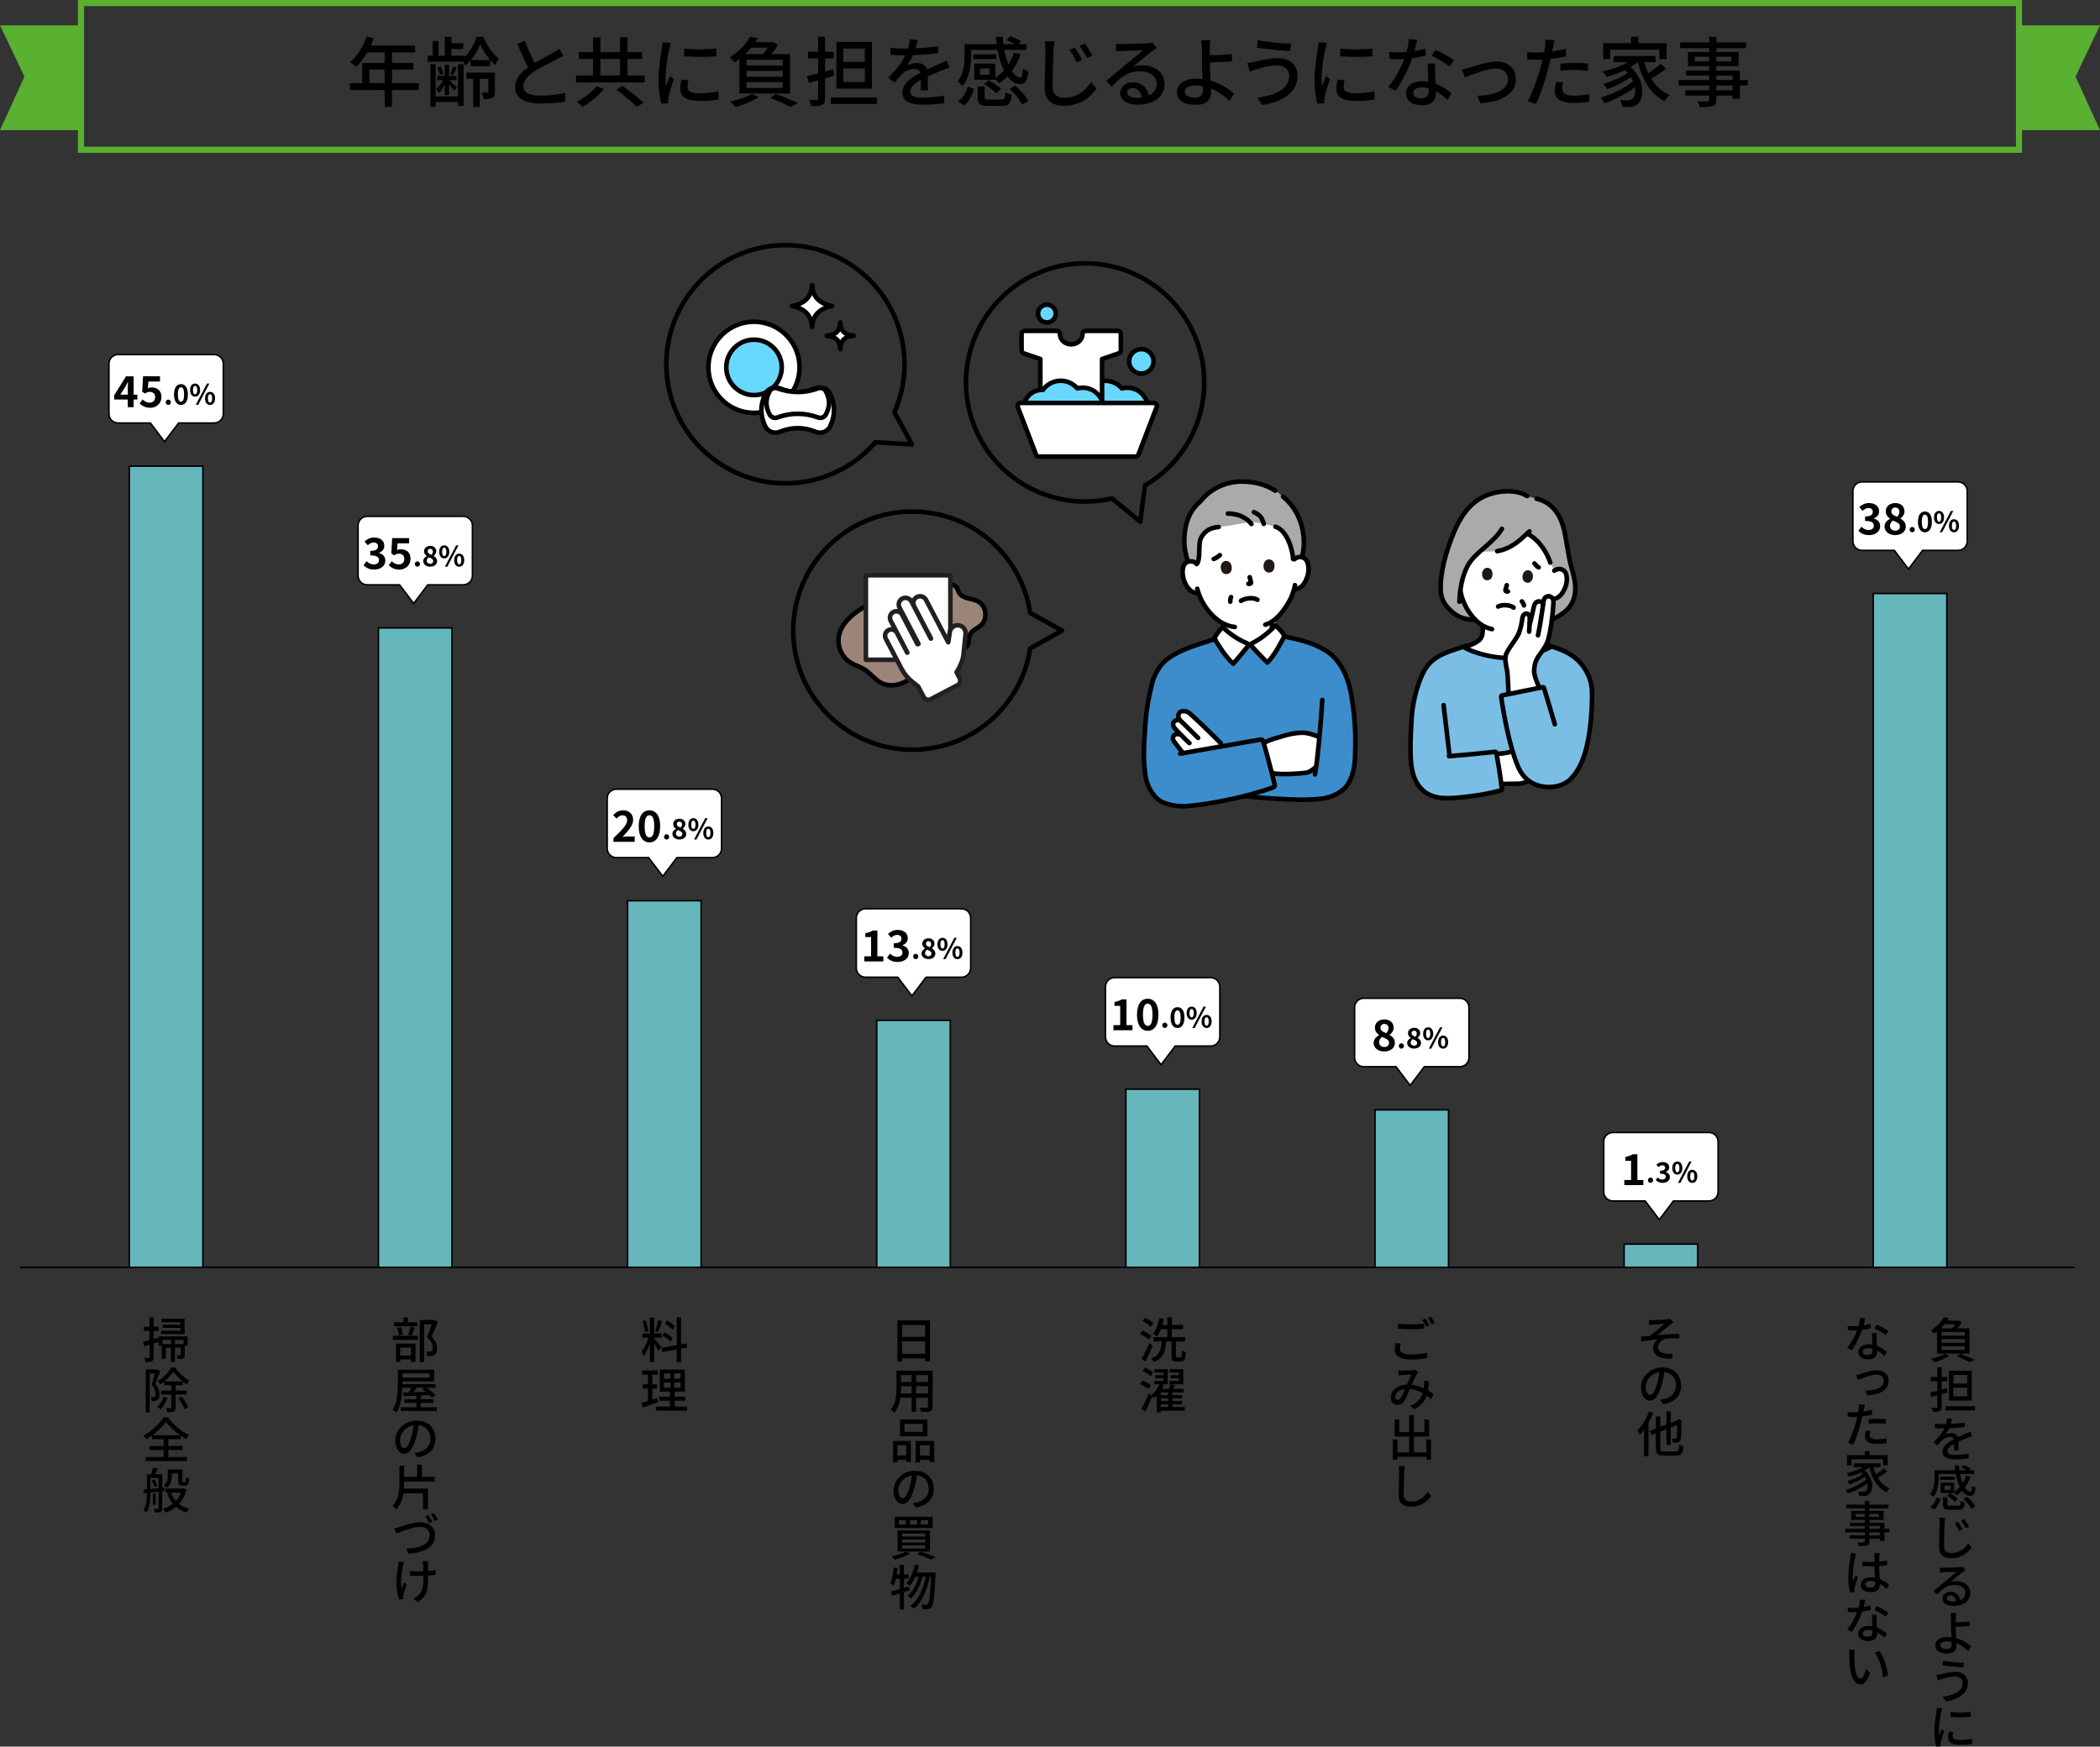 <?xml version="1.0" encoding="UTF-8"?><svg id="_レイヤー_2" xmlns="http://www.w3.org/2000/svg" viewBox="0 0 687 571.46"><rect x="0" y="0" width="687" height="571.46" fill="#333333" stroke="none"/><defs><style>.cls-1,.cls-2,.cls-3,.cls-4{fill:#fff;}.cls-5{fill:#aaa;}.cls-6{fill:#231f20;}.cls-7{fill:#211715;}.cls-8{fill:#3d8dcc;}.cls-9{fill:#59b031;}.cls-10{fill:#7abee6;}.cls-11{fill:#66b7bb;}.cls-11,.cls-2,.cls-12{stroke-miterlimit:10;}.cls-11,.cls-2,.cls-13{stroke-width:.5px;}.cls-11,.cls-2,.cls-13,.cls-14,.cls-15,.cls-3,.cls-16{stroke:#000;}.cls-12{stroke:#59b031;stroke-width:2px;}.cls-12,.cls-13,.cls-16{fill:none;}.cls-13,.cls-14,.cls-15,.cls-3,.cls-4,.cls-16{stroke-linecap:round;stroke-linejoin:round;}.cls-14{fill:#9b8579;}.cls-14,.cls-15,.cls-3,.cls-4,.cls-16{stroke-width:1.5px;}.cls-15{fill:#69d8ff;}.cls-4{stroke:#231f20;}</style></defs><g id="layout"><rect class="cls-12" x="26.5" y="1" width="634" height="48"/><polygon class="cls-9" points="687 42.57 660.5 42.57 660.5 8.29 687 8.29 679 25.07 687 42.57"/><polygon class="cls-9" points="0 42.57 26.5 42.57 26.5 8.29 0 8.29 8 25.07 0 42.57"/><path d="m137.01,29.45h-8.77v5.52h-2.4v-5.52h-11.37v-2.25h4.02v-6.6h7.35v-3.45h-5.72c-1.07,1.85-2.32,3.5-3.6,4.75-.45-.4-1.45-1.15-2.02-1.5,2.3-1.97,4.3-5.15,5.45-8.47l2.35.62c-.3.78-.65,1.6-.97,2.35h14.47v2.25h-7.55v3.45h6.97v2.17h-6.97v4.42h8.77v2.25Zm-11.17-2.25v-4.42h-5.02v4.42h5.02Z"/><path d="m158.09,12.06c1.2,2.75,3.12,5.65,5.1,7.07-.4.6-.88,1.5-1.17,2.17-.58-.45-1.12-1.02-1.65-1.62v1.95h-6.4v-1.92c-.55.67-1.17,1.27-1.8,1.8-.12-.38-.38-.88-.62-1.32h-11.62v-1.95h1.6v-4.82h1.95v4.82h2.05v-6.17h2.15v2.07h3.85v1.87h-3.85v2.22h4.4v.35c1.7-1.75,3.15-4.35,3.87-6.52h2.15Zm-8.27,8.97h1.85v13.65h-1.85v-1.3h-7.3v1.57h-1.72v-13.95h1.72v10.55h7.3v-10.52Zm-4.32,6.65c-.57,1.12-1.3,2.2-2.05,2.85-.1-.45-.43-1.07-.68-1.47.75-.62,1.6-1.72,2.17-2.82h-1.9v-1.4h2.45v-3.62h1.42v3.62h2.4v1.4h-2.37c.55.5,2.17,1.97,2.57,2.37l-.9,1.07c-.3-.47-1.05-1.32-1.7-2.02v3.45h-1.42v-3.42Zm-1.62-3.12c-.1-.7-.48-1.72-.85-2.47l1.1-.35c.45.73.8,1.77.92,2.42l-1.17.4Zm5.6-2.42c-.45.9-.85,1.75-1.22,2.4l-1.05-.35c.37-.67.85-1.75,1.05-2.42l1.22.38Zm12.42,7.9c0,.97-.12,1.6-.8,1.97-.65.35-1.58.38-2.9.38-.08-.62-.35-1.5-.65-2.1.9.05,1.67.05,1.9.03.27,0,.32-.08.32-.3v-4.25h-2.82v9.2h-2.15v-9.2h-2.2v-2.02h9.3v6.3Zm-1.55-10.4c-1.35-1.57-2.52-3.5-3.25-5.15-.65,1.62-1.75,3.55-3.07,5.15h6.32Z"/><path d="m174.96,20.55c2.2-1.32,4.67-2.55,5.97-3.27.82-.48,1.42-.85,2-1.32l1.38,2.27c-.65.4-1.35.77-2.15,1.17-1.65.85-4.97,2.4-7.35,3.95-2.2,1.45-3.6,3.02-3.6,4.85,0,1.95,1.87,3.1,5.6,3.1,2.67,0,6.02-.37,8.07-.9l-.02,2.85c-1.97.35-4.77.6-7.95.6-4.82,0-8.37-1.37-8.37-5.37,0-2.65,1.7-4.7,4.25-6.5-1.15-2.1-2.4-4.92-3.57-7.6l2.47-1.02c1,2.7,2.22,5.25,3.27,7.2Z"/><path d="m210.91,24.7v2.27h-22.47v-2.27h5.57v-5.4h-4.62v-2.25h4.62v-4.82h2.4v4.82h6.45v-4.82h2.42v4.82h4.8v2.25h-4.8v5.4h5.62Zm-13.32,4.45c-1.8,2.12-4.55,4.42-7.02,5.82-.47-.48-1.32-1.22-1.88-1.62,2.4-1.27,5.1-3.37,6.45-5.15l2.45.95Zm-1.17-4.45h6.45v-5.4h-6.45v5.4Zm7.25,3.42c2.25,1.62,5.3,3.95,6.9,5.47l-2.25,1.35c-1.42-1.45-4.42-3.9-6.7-5.62l2.05-1.2Z"/><path d="m218.94,15.96c-.43,2.05-1.22,6.75-1.22,9.42,0,.88.05,1.75.15,2.67.42-1.02.92-2.25,1.33-3.17l1.25,1c-.65,1.9-1.52,4.57-1.77,5.82-.08.35-.15.88-.12,1.15,0,.25.03.62.05.92l-2.27.15c-.5-1.75-.92-4.7-.92-8.07,0-3.72.8-7.97,1.08-9.97.1-.62.2-1.4.22-2.07l2.77.25c-.17.45-.42,1.45-.52,1.9Zm5.97,12.52c0,1.12.88,2.05,3.9,2.05,2.25,0,4.12-.2,6.22-.67l.05,2.67c-1.57.3-3.65.5-6.32.5-4.25,0-6.2-1.47-6.2-3.9,0-.9.12-1.85.42-3.07l2.25.2c-.22.87-.33,1.55-.33,2.22Zm9.4-12.62v2.55c-2.85.28-7.57.3-10.47,0l-.03-2.55c2.88.45,7.9.35,10.5,0Z"/><path d="m241.89,19.35c-.47.38-.97.72-1.5,1.07-.38-.5-1.18-1.3-1.72-1.65,3.22-1.9,5.5-4.52,6.72-6.75l2.55.5c-.25.42-.55.85-.83,1.27h5.4l.38-.12,1.58,1.05c-.53.95-1.3,2.02-2.12,2.97h6.12v12.92h-16.57v-11.27Zm6.3,12.42c-1.97,1.3-5.1,2.55-7.52,3.3-.42-.47-1.27-1.42-1.82-1.82,2.5-.58,5.45-1.5,7.12-2.5l2.22,1.02Zm-2.45-16.17c-.57.72-1.22,1.42-1.92,2.1h5.77c.57-.62,1.15-1.37,1.62-2.1h-5.47Zm10.32,3.95h-11.87v1.9h11.87v-1.9Zm0,3.65h-11.87v1.9h11.87v-1.9Zm0,3.65h-11.87v1.92h11.87v-1.92Zm-2.22,3.92c2.57.92,5.47,2.12,7.22,2.97l-2.55,1.25c-1.47-.85-4.05-2.02-6.55-2.95l1.87-1.27Z"/><path d="m269.89,25.65v6.57c0,1.2-.25,1.8-.97,2.12-.72.38-1.85.42-3.55.42-.08-.57-.4-1.52-.67-2.1,1.1.03,2.15.03,2.45.03.35-.03.5-.12.5-.5v-5.92c-1.08.3-2.07.6-3.02.85l-.62-2.22c1.03-.23,2.28-.55,3.65-.9v-4.92h-3.32v-2.15h3.32v-4.9h2.25v4.9h2.85v2.15h-2.85v4.32l2.67-.72.27,2.12-2.95.85Zm17.02,6.22v2.15h-15.1v-2.15h15.1Zm-1.67-2.87h-11.62v-15.27h11.62v15.27Zm-2.32-13.12h-7.05v4.37h7.05v-4.37Zm0,6.52h-7.05v4.42h7.05v-4.42Z"/><path d="m299.54,15.81c2.45-.1,5.07-.32,7.35-.73v2.32c-2.45.35-5.52.57-8.22.65-.55,1.17-1.23,2.35-1.92,3.3.82-.47,2.22-.75,3.2-.75,1.57,0,2.87.73,3.35,2.12,1.55-.72,2.82-1.25,4-1.8.85-.38,1.58-.7,2.38-1.1l1.02,2.3c-.72.22-1.8.62-2.55.92-1.28.5-2.9,1.15-4.65,1.95.02,1.42.05,3.42.08,4.62h-2.38c.05-.88.08-2.3.1-3.52-2.15,1.17-3.5,2.32-3.5,3.8,0,1.7,1.62,2.05,4.15,2.05,2.02,0,4.75-.25,6.95-.65l-.08,2.52c-1.8.23-4.7.45-6.95.45-3.72,0-6.62-.87-6.62-3.97s3-5.02,5.9-6.5c-.33-.87-1.12-1.25-2.05-1.25-1.52,0-3.1.8-4.15,1.8-.72.7-1.45,1.62-2.27,2.67l-2.15-1.6c2.92-2.75,4.62-5.17,5.65-7.3h-.72c-1.05,0-2.77-.05-4.17-.15v-2.35c1.32.2,3.1.27,4.3.27.47,0,.97,0,1.47-.03.32-1.02.52-2.07.57-2.97l2.6.2c-.15.7-.35,1.62-.67,2.7Z"/><path d="m325.61,26.08h-6.9v-5.27h6.9v4.67c1.02-.67,1.97-1.5,2.82-2.45-.93-1.85-1.62-4.15-2.08-6.7h-8.67v1.87c0,2.95-.45,7.12-2.75,9.92-.35-.42-1.25-1.17-1.7-1.42,2.08-2.52,2.33-6,2.33-8.52v-3.72h10.52c-.1-.8-.18-1.6-.2-2.42h2.2c.03.82.08,1.62.17,2.42h3.77c-.8-.48-1.82-.98-2.7-1.3l1.15-1.32c1.22.38,2.72,1.07,3.55,1.7l-.77.92h2.52v1.87h-7.22c.32,1.77.8,3.37,1.37,4.72.73-1.15,1.33-2.42,1.77-3.77l2.2.5c-.72,2.02-1.7,3.87-2.87,5.47.88,1.37,1.83,2.17,2.7,2.17.57,0,.82-.85.95-3.05.47.4,1.22.82,1.8,1.02-.35,3.27-1.12,4.12-2.87,4.12-1.47,0-2.85-.95-4-2.55-.85.87-1.75,1.67-2.72,2.32-.23-.32-.8-.9-1.27-1.3v.07Zm-12.2,7.1c1.6-1.12,2.65-2.97,3.22-4.82l2.05.73c-.62,2-1.6,4.1-3.32,5.4l-1.95-1.3Zm12.5-13.85h-7.47v-1.55h7.47v1.55Zm1.72,13.25c1.03,0,1.2-.3,1.3-2.45.47.35,1.47.7,2.07.85-.28,2.95-.95,3.67-3.15,3.67h-4.47c-2.85,0-3.55-.62-3.55-2.8v-3.57h2.3v3.55c0,.65.2.75,1.47.75h4.02Zm-3.95-10.2h-3.07v2.12h3.07v-2.12Zm-.28,3.85c1.47.75,3.25,1.95,4.07,2.9l-1.62,1.42c-.78-.95-2.5-2.22-3.97-3.02l1.52-1.3Zm8.77,1.82c1.72,1.42,3.5,3.47,4.25,5.05l-2.12,1.1c-.62-1.52-2.35-3.65-4.02-5.15l1.9-1Z"/><path d="m344.66,16.41c-.12,2.77-.32,8.55-.32,12,0,2.65,1.65,3.55,3.82,3.55,4.4,0,7-2.47,8.8-5.12l1.78,2.15c-1.68,2.37-5.02,5.62-10.62,5.62-3.8,0-6.35-1.62-6.35-5.8,0-3.55.25-9.97.25-12.4,0-1.02-.08-2.05-.27-2.9l3.2.02c-.15.95-.25,1.97-.28,2.87Zm9.35,3.17l-1.8.8c-.68-1.45-1.45-2.85-2.33-4.07l1.75-.75c.67.98,1.8,2.82,2.37,4.02Zm3.37-1.42l-1.77.85c-.72-1.42-1.52-2.77-2.4-3.95l1.72-.8c.67.92,1.85,2.77,2.45,3.9Z"/><path d="m367.09,14.41c1.3,0,7-.15,8.35-.27.88-.08,1.32-.12,1.6-.23l1.38,1.8c-.53.33-1.05.67-1.58,1.07-1.27.95-4.35,3.55-6.12,5,1-.3,2-.43,3-.43,4.17,0,7.27,2.57,7.27,6.07,0,3.97-3.17,6.82-8.8,6.82-3.45,0-5.75-1.52-5.75-3.8,0-1.85,1.65-3.52,4.12-3.52,3.1,0,4.87,2,5.2,4.37,1.72-.75,2.65-2.1,2.65-3.92,0-2.35-2.3-4.05-5.42-4.05-4,0-6.35,1.88-9.3,5.02l-1.83-1.85c1.95-1.6,5.07-4.22,6.55-5.45,1.4-1.15,4.3-3.55,5.55-4.65-1.32.05-5.65.25-6.95.32-.62.02-1.27.07-1.85.15l-.08-2.57c.62.07,1.4.1,2,.1Zm4.65,17.6c.62,0,1.22-.02,1.77-.1-.2-1.82-1.3-3.1-2.95-3.1-1.05,0-1.82.67-1.82,1.42,0,1.1,1.22,1.77,3,1.77Z"/><path d="m395.76,15.88c-.03.62,0,1.4,0,2.2,2-.02,5.05-.15,7.2-.4l.1,2.35c-2.17.22-5.27.35-7.3.4,0,1.6.15,3.9.25,5.95,3.2.9,5.95,2.65,7.7,4.27l-1.5,2.35c-1.52-1.52-3.65-3.1-6.07-4.05.02.5.02.95.02,1.32,0,2.12-1.2,4.02-4.9,4.02-3.5,0-6.22-1.12-6.22-4.2,0-2.42,2.1-4.35,6.52-4.35.62,0,1.25.05,1.85.1-.08-1.97-.17-4.2-.17-5.62s-.03-3.27-.03-4.35c-.02-1.05-.1-2.15-.25-2.7h3c-.1.62-.17,1.85-.2,2.7Zm-4.72,16.05c1.72,0,2.5-.8,2.5-2.5,0-.32,0-.75-.03-1.25-.75-.15-1.5-.23-2.27-.23-2.32,0-3.65.77-3.65,2.05s1.33,1.92,3.45,1.92Z"/><path d="m417.74,21.4c-2.85,0-5.3.85-6.7,1.25-.75.23-1.58.55-2.22.8l-.77-2.85c.75-.07,1.7-.23,2.47-.4,1.8-.42,4.62-1.17,7.52-1.17,3.72,0,6.42,2.1,6.42,5.82,0,5.37-4.9,8.55-11.6,9.52l-1.42-2.42c6.12-.75,10.3-2.97,10.3-7.2,0-1.92-1.52-3.35-4-3.35Zm4.67-7.1l-.4,2.42c-2.82-.18-8.02-.67-10.87-1.17l.38-2.4c2.82.62,8.37,1.12,10.9,1.15Z"/><path d="m433.57,15.96c-.42,2.05-1.22,6.75-1.22,9.42,0,.88.05,1.75.15,2.67.43-1.02.92-2.25,1.33-3.17l1.25,1c-.65,1.9-1.52,4.57-1.77,5.82-.08.35-.15.88-.12,1.15,0,.25.03.62.05.92l-2.27.15c-.5-1.75-.93-4.7-.93-8.07,0-3.72.8-7.97,1.08-9.97.1-.62.2-1.4.23-2.07l2.77.25c-.17.45-.42,1.45-.52,1.9Zm5.97,12.52c0,1.12.88,2.05,3.9,2.05,2.25,0,4.12-.2,6.22-.67l.05,2.67c-1.57.3-3.65.5-6.32.5-4.25,0-6.2-1.47-6.2-3.9,0-.9.12-1.85.42-3.07l2.25.2c-.22.87-.32,1.55-.32,2.22Zm9.4-12.62v2.55c-2.85.28-7.57.3-10.47,0l-.02-2.55c2.87.45,7.9.35,10.5,0Z"/><path d="m462.71,16.71c1.27-.2,2.52-.48,3.67-.85l.08,2.3c-1.25.35-2.8.68-4.47.9-1.23,3.52-3.4,7.87-5.42,10.62l-2.4-1.22c2.05-2.45,4.12-6.3,5.25-9.12-.62.03-1.22.05-1.82.05-.95,0-2-.02-3-.08l-.18-2.32c.98.1,2.17.15,3.17.15.83,0,1.7-.02,2.57-.1.38-1.4.67-2.95.72-4.27l2.75.27c-.2.88-.55,2.27-.92,3.67Zm6.8,7c.03.83.1,2.27.17,3.7,2.15.77,3.9,2.02,5.17,3.15l-1.32,2.12c-.97-.9-2.25-1.97-3.75-2.8v.7c0,2.12-1.27,3.85-4.57,3.85-2.9,0-5.25-1.25-5.25-3.85,0-2.35,2.12-4,5.22-4,.75,0,1.45.07,2.12.17-.08-1.97-.2-4.32-.25-5.97h2.45c-.05,1.05-.02,1.92,0,2.92Zm-4.62,8.45c1.9,0,2.52-1.05,2.52-2.4,0-.23,0-.52-.02-.85-.72-.2-1.5-.32-2.32-.32-1.65,0-2.78.75-2.78,1.77,0,1.07.9,1.8,2.6,1.8Zm3.47-13.92l1.27-1.92c1.8.8,4.75,2.45,6,3.35l-1.42,2.07c-1.38-1.15-4.15-2.72-5.85-3.5Z"/><path d="m480.72,22.13c1.72-.55,5.9-2,8.87-2,3.72,0,6.32,2.2,6.32,5.77,0,4.7-4.35,7.42-11.6,7.87l-1.05-2.42c5.55-.18,10.07-1.7,10.07-5.47,0-2.02-1.57-3.47-3.95-3.47-3.02,0-8.27,2.17-10.1,2.95l-1.05-2.6c.73-.12,1.7-.4,2.47-.62Z"/><path d="m508.06,15.36c-.07.42-.17.92-.3,1.47,1.52-.23,3.08-.5,4.52-.88v2.47c-1.57.38-3.32.65-5.02.85-.25,1.07-.53,2.22-.8,3.27-.9,3.52-2.6,8.67-3.95,11.5l-2.72-.92c1.47-2.55,3.3-7.7,4.25-11.2.2-.77.4-1.6.6-2.42-.72.02-1.4.05-2.02.05-1.15,0-2.07-.02-2.97-.1l-.05-2.45c1.22.15,2.1.2,3.05.2.78,0,1.62-.03,2.5-.1.12-.75.25-1.4.3-1.87.12-.77.15-1.7.1-2.25l3,.23c-.15.62-.38,1.65-.48,2.15Zm3,13.8c0,1.12.67,2.15,3.87,2.15,1.65,0,3.35-.2,5-.5l-.08,2.52c-1.38.17-3.05.35-4.95.35-4.07,0-6.27-1.32-6.27-3.8,0-1.05.2-2.1.42-3.12l2.32.23c-.2.77-.32,1.55-.32,2.17Zm4.12-8.57c1.45,0,2.95.05,4.37.2l-.08,2.4c-1.27-.17-2.75-.32-4.25-.32-1.62,0-3.15.1-4.72.27v-2.32c1.35-.12,3.07-.22,4.67-.22Z"/><path d="m545.06,22.45c-1.45,1.15-3.3,2.37-4.87,3.25,1.47,2.42,3.47,4.32,6.02,5.37-.55.48-1.27,1.38-1.62,2.02-4.6-2.22-7.3-6.9-8.8-12.75h-.05c-.67.57-1.47,1.12-2.3,1.6,4.72,4.12,4.62,10.4,2.2,12.15-.88.7-1.6.92-2.8.92-.62,0-1.37-.02-2.15-.08-.05-.62-.25-1.55-.65-2.22.9.1,1.72.12,2.32.12.65,0,1.17-.05,1.65-.5.75-.55,1.12-2.05.83-3.82-2.72,2.12-6.65,4.2-9.95,5.3-.3-.55-.78-1.42-1.22-1.92,3.67-.95,8.07-3.15,10.55-5.37-.2-.42-.42-.85-.67-1.27-2.12,1.47-5.32,3.07-7.82,3.97-.25-.55-.75-1.32-1.17-1.8,2.57-.67,6.02-2.17,7.92-3.57-.27-.3-.57-.6-.92-.88-1.92.92-4.05,1.67-6.02,2.22-.22-.43-.85-1.4-1.22-1.8,2.85-.65,5.92-1.7,8.2-3.05h-4.6v-2h13.67v2h-3.67c.35,1.25.8,2.47,1.33,3.6,1.42-.92,3-2.1,4.02-3.05l1.83,1.55Zm-18.3-3.12h-2.3v-5.2h9.1v-2.1h2.4v2.1h9.25v5.2h-2.35v-3.07h-16.1v3.07Z"/><path d="m571.76,27.98h-2.6v4.37h-2.35v-1.07h-5.32v1.3c0,1.27-.33,1.8-1.17,2.12-.85.3-2.15.32-4.25.32-.12-.52-.47-1.37-.8-1.87,1.38.05,2.88.05,3.27.02.45-.02.6-.15.6-.57v-1.32h-7.8v-1.75h7.8v-1.55h-10v-1.82h10v-1.42h-7.57v-1.65h7.57v-1.47h-6.92v-4.6h6.92v-1.27h-9.47v-1.88h9.47v-1.82h2.35v1.82h9.75v1.88h-9.75v1.27h7.27v4.6h-7.27v1.47h7.67v3.07h2.6v1.82Zm-12.62-7.92v-1.5h-4.7v1.5h4.7Zm2.35-1.5v1.5h4.92v-1.5h-4.92Zm0,7.6h5.32v-1.42h-5.32v1.42Zm5.32,1.82h-5.32v1.55h5.32v-1.55Z"/><path class="cls-2" d="m70.05,116h-31.41c-1.66,0-3,1.34-3,3v16.4c0,1.66,1.34,3,3,3h10.56l4.62,6.11,4.62-6.11h11.61c1.66,0,3-1.34,3-3v-16.4c0-1.66-1.34-3-3-3Z"/><path d="m41.8,130.71h-4.43v-1.41l3.87-6.18h2.48v6.01h1.22v1.58h-1.22v2.51h-1.92v-2.51Zm0-1.58v-2.02c0-.6.04-1.55.07-2.16h-.06c-.25.55-.53,1.06-.83,1.62l-1.61,2.55h2.42Z"/><path d="m45.69,132l.95-1.32c.59.57,1.32,1.05,2.28,1.05,1.08,0,1.84-.63,1.84-1.77s-.7-1.75-1.75-1.75c-.62,0-.95.15-1.55.55l-.94-.6.28-5.04h5.55v1.72h-3.77l-.2,2.2c.42-.18.77-.28,1.25-.28,1.74,0,3.19.98,3.19,3.14s-1.71,3.52-3.63,3.52c-1.64,0-2.73-.64-3.5-1.42Z"/><path d="m54.22,131.61c0-.5.35-.87.83-.87s.84.37.84.87-.36.87-.84.87-.83-.38-.83-.87Z"/><path d="m56.93,129.05c0-2.22.9-3.37,2.28-3.37s2.27,1.16,2.27,3.37-.89,3.44-2.27,3.44-2.28-1.21-2.28-3.44Zm3.29,0c0-1.82-.43-2.33-1.01-2.33s-1.02.51-1.02,2.33.44,2.39,1.02,2.39,1.01-.56,1.01-2.39Z"/><path d="m62.18,127.62c0-1.35.67-2.12,1.64-2.12s1.65.77,1.65,2.12-.68,2.15-1.65,2.15-1.64-.79-1.64-2.15Zm2.34,0c0-.99-.31-1.36-.7-1.36s-.69.37-.69,1.36.3,1.39.69,1.39.7-.4.7-1.39Zm3.18-2.12h.79l-3.66,6.98h-.79l3.66-6.98Zm-.63,4.84c0-1.35.68-2.13,1.64-2.13s1.65.77,1.65,2.13-.69,2.15-1.65,2.15-1.64-.8-1.64-2.15Zm2.34,0c0-.99-.31-1.37-.7-1.37s-.69.38-.69,1.37.3,1.38.69,1.38.7-.39.7-1.38Z"/><path d="m51.67,437.68l.19,1.36c-.53.18-1.06.34-1.59.51v4.47c0,.74-.14,1.14-.58,1.38-.43.22-1.06.27-2.08.27-.03-.35-.21-.99-.4-1.38.64.02,1.23.02,1.41,0,.21,0,.29-.05.29-.27v-4.05l-1.75.54-.34-1.44c.58-.14,1.3-.34,2.08-.58v-3.04h-1.86v-1.38h1.86v-3.09h1.36v3.09h1.68v1.38h-1.68v2.64l1.39-.42Zm9.75,2.56h-.98v3.01c0,.62-.08.96-.5,1.17-.43.21-.99.21-1.84.21-.03-.37-.19-.85-.34-1.2.54.02,1.02.02,1.18,0,.18,0,.21-.05.21-.19v-2.32h-1.91v4.75h-1.33v-4.75h-1.68v3.63h-1.33v-4.29h-1.06v-3.04h9.55v3.02Zm-1.02-3.75h-7.68v-1.12h6.31v-.91h-5.86v-1.02h5.86v-.86h-6.15v-1.12h7.52v5.04Zm-4.47,3.27v-1.36h-2.77v1.36h2.77Zm4.15-1.36h-2.82v1.36h2.82v-1.36Z"/><path d="m52.38,448.56c-.45,1.34-1.01,3.01-1.52,4.26,1.09,1.26,1.33,2.37,1.33,3.33s-.19,1.58-.66,1.91c-.24.16-.54.27-.86.32-.3.03-.69.03-1.06.02-.02-.37-.13-.93-.35-1.28.34.03.61.03.82.02.19,0,.35-.05.5-.14.22-.16.29-.54.29-1.01,0-.8-.26-1.84-1.3-2.99.4-1.07.82-2.5,1.12-3.59h-1.71v12.68h-1.31v-14.02h3.52l.22-.05.98.56Zm2.45,8.74c-.51,1.46-1.39,2.91-2.29,3.83-.24-.22-.77-.66-1.07-.85.88-.82,1.63-2.05,2.06-3.28l1.3.3Zm2.61-1.06v4.21c0,.72-.13,1.12-.59,1.36-.46.22-1.14.26-2.11.26-.05-.38-.27-1.01-.48-1.39.67.03,1.31.02,1.52.02.19,0,.26-.06.26-.26v-4.19h-3.35v-1.28h3.35v-1.74h-2.34v-1.17c-.42.35-.87.67-1.31.94-.14-.37-.48-.9-.75-1.2,1.79-.99,3.52-2.83,4.35-4.39h1.33c1.15,1.71,2.91,3.39,4.58,4.26-.26.32-.59.85-.8,1.26-.42-.26-.83-.56-1.25-.88v1.17h-2.4v1.74h3.6v1.28h-3.6Zm2.31-4.27c-1.19-.96-2.32-2.14-3.04-3.23-.66,1.04-1.7,2.24-2.9,3.23h5.94Zm-.29,4.98c.85,1.07,1.78,2.54,2.16,3.49l-1.23.62c-.34-.94-1.25-2.45-2.05-3.58l1.12-.53Z"/><path d="m55.08,476.71h6.07v1.34h-13.51v-1.34h5.88v-2.32h-4.58v-1.3h4.58v-2.21h-3.83v-1.18c-.59.43-1.22.83-1.84,1.18-.19-.35-.61-.88-.94-1.2,2.74-1.46,5.35-3.94,6.55-5.95h1.52c1.68,2.38,4.37,4.59,6.85,5.78-.35.37-.7.88-.98,1.31-.58-.32-1.17-.7-1.76-1.12v1.18h-4v2.21h4.66v1.3h-4.66v2.32Zm3.81-7.14c-1.82-1.31-3.58-2.93-4.61-4.37-.96,1.41-2.58,3.03-4.42,4.37h9.03Z"/><path d="m53.08,487.92v5.52c0,.62-.13.99-.53,1.2-.4.19-.98.22-1.87.22-.05-.32-.22-.88-.4-1.18.59.02,1.15.02,1.31,0,.19,0,.26-.06.26-.24v-5.38l-2.61.29c-.02,2.05-.19,4.77-1.31,6.5-.21-.21-.72-.53-1.02-.67.99-1.6,1.14-3.84,1.15-5.7l-.99.11-.14-1.22,1.14-.11v-4.91h1.41c.21-.69.43-1.55.53-2.19l1.6.3c-.26.64-.53,1.33-.75,1.89h2.24v4.4l.7-.06.02,1.15-.72.08Zm-1.23-1.04v-3.35h-2.61v3.62l2.61-.27Zm-1.3-2.83c.4.62.75,1.49.86,2.05l-.98.42c-.1-.58-.42-1.46-.8-2.1l.91-.37Zm.37,8.28h-.9v-3.68h.9v3.68Zm10.08-5.04c-.46,1.97-1.31,3.54-2.42,4.77.91.72,2.03,1.26,3.33,1.58-.29.27-.7.85-.9,1.22-1.34-.4-2.48-1.02-3.44-1.86-1.01.83-2.16,1.44-3.42,1.89-.18-.37-.53-.96-.82-1.25,1.18-.35,2.29-.91,3.23-1.67-.78-.96-1.41-2.1-1.87-3.39l1.06-.24h-1.6v-1.33h5.68l.26-.06.91.34Zm-4.79-4.4c0,1.28-.26,2.87-1.55,3.91-.22-.24-.77-.71-1.07-.87,1.15-.88,1.3-2.08,1.3-3.07v-2.07h4.79v3.6c0,.27,0,.45.06.5.05.05.13.06.22.06h.35c.11,0,.22-.02.27-.05.06-.05.13-.14.16-.35.03-.21.05-.69.06-1.3.24.22.72.46,1.07.58-.03.61-.1,1.3-.18,1.55-.1.27-.27.46-.51.58-.19.1-.51.14-.77.14h-.82c-.32,0-.72-.08-.94-.32-.24-.22-.34-.51-.34-1.42v-2.27h-2.11v.8Zm-.3,5.46c.37,1.02.93,1.94,1.63,2.74.7-.77,1.26-1.7,1.66-2.74h-3.3Z"/><path d="m128.53,437.02h8.2v1.36h-8.2v-1.36Zm7.99-3.09h-7.6v-1.3h3.07v-1.58h1.44v1.58h3.09v1.3Zm-6.98,5.68h6.39v5.99h-1.46v-.8h-3.55v.86h-1.38v-6.05Zm.96-2.69c-.06-.67-.32-1.71-.62-2.48l1.23-.27c.35.75.61,1.79.71,2.45l-1.31.3Zm.42,4v2.58h3.55v-2.58h-3.55Zm2.58-4.27c.29-.69.62-1.81.8-2.56l1.41.32c-.35.9-.7,1.89-1.02,2.54l-1.18-.3Zm9.75-4.13c-.62,1.52-1.39,3.36-2.08,4.75,1.47,1.46,1.82,2.71,1.82,3.79s-.24,1.82-.82,2.21c-.3.21-.66.32-1.07.38-.37.05-.86.03-1.31.03-.02-.43-.16-1.06-.4-1.47.42.03.8.05,1.09.03.26-.02.46-.06.64-.18.32-.19.43-.61.43-1.18,0-.93-.42-2.1-1.89-3.42.58-1.25,1.2-2.93,1.65-4.18h-2.54v12.37h-1.46v-13.77h4.59l.24-.06,1.1.69Z"/><path d="m142.94,460.43v1.22h-11.8v-1.22h5.09v-1.46h-3.94v-1.18h3.94v-1.17l-4.23.18-.08-1.2c.51,0,1.11-.02,1.75-.03.3-.46.64-1.01.91-1.52h-2.93c-.1,2.59-.46,5.79-1.86,8.02-.29-.24-.94-.62-1.33-.77,1.57-2.51,1.71-6.11,1.71-8.66v-4.5h11.89v3.83h-10.4v.88h10.84v1.2h-2.98c1.09.72,2.34,1.7,2.98,2.43l-1.2.8c-.21-.26-.48-.53-.8-.83l-2.82.13v1.22h4.07v1.18h-4.07v1.46h5.25Zm-11.27-11.08v1.39h8.9v-1.39h-8.9Zm4.58,4.69c-.34.5-.67,1.01-1.01,1.47,1.26-.03,2.62-.08,4.02-.13-.38-.29-.77-.58-1.14-.82l.85-.53h-2.72Z"/><path d="m136.53,476.82l-.93-1.46c.54-.06,1.01-.14,1.39-.22,2.02-.46,3.81-1.94,3.81-4.48,0-2.26-1.39-4.08-3.84-4.39-.19,1.42-.46,2.95-.91,4.43-.95,3.2-2.23,4.98-3.79,4.98s-2.96-1.74-2.96-4.37c0-3.49,3.07-6.51,7-6.51s6.16,2.64,6.16,5.92-2.1,5.55-5.92,6.1Zm-4.23-3.01c.72,0,1.47-1.02,2.21-3.44.38-1.25.66-2.67.83-4.05-2.83.45-4.48,2.91-4.48,4.85,0,1.81.78,2.64,1.44,2.64Z"/><path d="m132.21,484.85c0,.72-.02,1.46-.06,2.18h7.86v6.82h-1.63v-5.27h-6.4c-.27,1.94-.93,3.78-2.37,5.31-.24-.35-.8-.94-1.15-1.18,1.98-2.19,2.21-5.14,2.21-7.86v-5.31h1.55v3.65h4.24v-4.02h1.58v4.02h4.16v1.54h-9.99v.13Z"/><path d="m130.79,499.57c1.26-.4,4.39-1.52,6.69-1.52,2.72,0,4.85,1.57,4.85,4.31,0,3.68-3.58,5.71-8.74,5.97l-.7-1.65c4.16-.1,7.68-1.33,7.68-4.34,0-1.58-1.12-2.79-3.14-2.79-2.48,0-6.34,1.65-7.76,2.24l-.71-1.74c.58-.11,1.23-.3,1.83-.48Zm10.64-1.7l-1.04.45c-.3-.64-.83-1.57-1.25-2.18l1.01-.42c.4.56.96,1.54,1.28,2.15Zm1.81-.67l-1.02.45c-.32-.67-.85-1.58-1.28-2.18l.99-.42c.43.58,1.02,1.58,1.31,2.14Z"/><path d="m132.2,511.04c-.11.32-.24.82-.3,1.14-.46,2.03-.99,5.36-.5,7.67.21-.59.53-1.42.78-2.11l.85.51c-.43,1.2-.87,2.8-1.06,3.62-.06.22-.1.56-.08.74,0,.14.03.38.05.58l-1.39.16c-.32-.96-.86-3.07-.86-5.03,0-2.56.37-4.98.56-6.27.08-.38.1-.85.1-1.18l1.86.19Zm7.88-.26c-.05.3-.06.64-.06.99-.02.34,0,1.26.02,2.21.91-.08,1.76-.19,2.46-.34l-.02,1.62c-.67.1-1.52.18-2.43.24v.59c0,3.65-.14,6.1-3.38,8.07l-1.44-1.14c.54-.22,1.25-.67,1.65-1.1,1.47-1.36,1.63-2.98,1.63-5.83v-.51c-.64.02-1.26.03-1.89.03-.72,0-1.76-.05-2.48-.08v-1.58c.72.1,1.62.16,2.46.16.61,0,1.23-.02,1.87-.03-.02-.94-.03-1.89-.06-2.31-.03-.37-.1-.75-.16-.99h1.83Z"/><rect class="cls-11" x="42.31" y="152.51" width="24.06" height="262.13"/><path d="m304.23,432v13.43h-1.58v-.98h-7.54v1.04h-1.52v-13.49h10.64Zm-9.12,1.5v3.91h7.54v-3.91h-7.54Zm7.54,9.44v-4.07h-7.54v4.07h7.54Z"/><path d="m305.08,460.2c0,.86-.21,1.31-.78,1.54-.59.24-1.52.27-2.99.26-.06-.4-.3-1.06-.5-1.44,1.03.05,2.08.03,2.38.03s.4-.1.4-.4v-2.87h-3.87v4.58h-1.49v-4.58h-3.68c-.26,1.76-.83,3.55-2,4.85-.22-.29-.83-.8-1.17-.98,1.75-1.94,1.91-4.77,1.91-7.03v-5.7h11.8v11.73Zm-6.85-4.29v-2.37h-3.47v.64c0,.54-.02,1.14-.06,1.73h3.54Zm-3.47-6.02v2.26h3.47v-2.26h-3.47Zm8.83,0h-3.87v2.26h3.87v-2.26Zm0,6.02v-2.37h-3.87v2.37h3.87Z"/><path d="m292.18,471.46h5.79v6.9h-1.47v-.72h-2.91v.83h-1.41v-7.01Zm1.41,1.42v3.33h2.91v-3.33h-2.91Zm9.8-2.98h-8.95v-5.46h8.95v5.46Zm-1.52-4.03h-6v2.61h6v-2.61Zm3.76,5.59v6.93h-1.49v-.75h-3.17v.83h-1.42v-7.01h6.08Zm-1.49,4.75v-3.33h-3.17v3.33h3.17Z"/><path d="m299.54,493.22l-.93-1.46c.54-.06,1.01-.14,1.39-.22,2.02-.46,3.81-1.94,3.81-4.48,0-2.26-1.39-4.08-3.84-4.39-.19,1.42-.46,2.95-.91,4.43-.94,3.2-2.22,4.98-3.79,4.98s-2.96-1.74-2.96-4.37c0-3.49,3.07-6.51,7-6.51s6.16,2.64,6.16,5.92-2.1,5.55-5.92,6.1Zm-4.23-3.01c.72,0,1.47-1.02,2.21-3.44.38-1.25.66-2.67.83-4.05-2.83.45-4.48,2.91-4.48,4.85,0,1.81.78,2.64,1.44,2.64Z"/><path d="m297.72,508.28c-1.31.82-3.36,1.58-4.98,2.02-.26-.29-.79-.85-1.12-1.1,1.68-.32,3.62-.91,4.74-1.52l1.36.61Zm7.4-12.02v3.68h-12.41v-3.68h12.41Zm-.9,4.48v6.9h-10.6v-6.9h10.6Zm-10.12-1.94h2.27v-1.41h-2.27v1.41Zm1.01,3.94h7.57v-1.01h-7.57v1.01Zm0,1.94h7.57v-.99h-7.57v.99Zm0,1.98h7.57v-1.04h-7.57v1.04Zm2.54-7.86h2.34v-1.41h-2.34v1.41Zm3.52,8.88c1.78.54,3.78,1.28,4.98,1.81l-1.58.77c-1.02-.51-2.8-1.23-4.56-1.79l1.17-.78Zm.08-8.88h2.42v-1.41h-2.42v1.41Z"/><path d="m297.6,520.31c-.62.21-1.25.4-1.87.59v5.73h-1.38v-5.3l-2.51.77-.38-1.42c.8-.21,1.81-.48,2.9-.78v-3.36h-1.28c-.19.85-.42,1.62-.66,2.22-.24-.19-.79-.51-1.09-.67.56-1.3.85-3.31,1.01-5.22l1.26.21c-.08.69-.16,1.38-.26,2.05h1.01v-3.17h1.38v3.17h1.49v1.41h-1.49v2.95l1.68-.48.19,1.31Zm8.48-5.78s0,.51-.02.7c-.35,7.19-.66,9.72-1.28,10.5-.34.48-.66.62-1.17.7-.43.08-1.1.06-1.81.03-.02-.43-.18-1.04-.42-1.46.67.06,1.26.06,1.57.06.26,0,.42-.06.58-.29.46-.53.8-2.8,1.09-8.88h-.45c-.82,4.13-2.53,8.34-5.12,10.42-.29-.27-.82-.66-1.23-.88,2.58-1.84,4.26-5.67,5.06-9.54h-1.07c-.7,2.69-2.1,5.62-3.79,7.12-.27-.27-.75-.64-1.15-.85,1.65-1.28,2.96-3.81,3.7-6.27h-1.14c-.5,1.15-1.07,2.16-1.73,2.95-.24-.21-.83-.66-1.15-.85,1.3-1.41,2.21-3.68,2.74-6.05l1.34.26c-.18.8-.42,1.58-.66,2.32h6.12Z"/><path d="m213.99,437.86c.48.51,2.02,2.46,2.35,2.95l-.94,1.17c-.27-.58-.88-1.58-1.41-2.43v6.11h-1.39v-6.13c-.54,1.6-1.28,3.23-2.03,4.24-.13-.43-.48-1.09-.72-1.49.87-1.06,1.78-2.96,2.31-4.59h-2.03v-1.39h2.48v-5.23h1.39v5.23h2.5v1.39h-2.5v.18Zm-3.03-2c-.06-.98-.4-2.48-.8-3.62l1.07-.27c.43,1.12.77,2.59.88,3.57l-1.15.32Zm5.63-3.67c-.4,1.25-.9,2.74-1.3,3.67l-.96-.3c.35-.98.77-2.56.98-3.65l1.28.29Zm6.21,9.06v4.42h-1.39v-4.16l-4.74.86-.24-1.38,4.98-.9v-9.11h1.39v8.85l1.78-.3.21,1.36-1.99.35Zm-3.44-2.3c-.56-.59-1.7-1.42-2.64-1.94l.71-1.07c.93.5,2.11,1.25,2.67,1.81l-.74,1.2Zm.64-3.87c-.5-.62-1.58-1.49-2.5-2.06l.75-1.01c.9.54,2,1.34,2.53,1.94l-.79,1.14Z"/><path d="m215.32,458.8c-1.74.61-3.6,1.23-5.04,1.7l-.35-1.52c.58-.16,1.28-.35,2.05-.59v-4.07h-1.73v-1.38h1.73v-3.19h-1.89v-1.38h5.09v1.38h-1.78v3.19h1.52v1.38h-1.52v3.62c.54-.18,1.12-.35,1.66-.54l.26,1.41Zm9.46,1.39v1.36h-10.23v-1.36h4.64v-1.9h-3.47v-1.34h3.47v-1.65h-3.33v-7.2h8.2v7.2h-3.35v1.65h3.55v1.34h-3.55v1.9h4.07Zm-7.56-9.11h2.1v-1.73h-2.1v1.73Zm0,2.95h2.1v-1.75h-2.1v1.75Zm5.41-4.67h-2.05v1.73h2.05v-1.73Zm0,2.93h-2.05v1.75h2.05v-1.75Z"/><path d="m375.79,438.27c-.58-.56-1.81-1.34-2.8-1.84l.82-1.09c.99.46,2.24,1.18,2.87,1.73l-.88,1.2Zm1.3,2.05c-.69,1.7-1.57,3.63-2.35,5.17l-1.31-.91c.74-1.22,1.78-3.28,2.56-5.12l1.1.86Zm-.67-6.21c-.56-.59-1.71-1.42-2.69-1.94l.9-1.02c.94.46,2.15,1.23,2.72,1.82l-.93,1.14Zm9.75,10.05c.37,0,.43-.34.48-2.34.32.24.91.48,1.3.59-.13,2.4-.46,3.06-1.63,3.06h-1.46c-1.3,0-1.62-.43-1.62-1.86v-4.71h-1.75c-.24,3.23-.86,5.47-4,6.77-.18-.37-.58-.93-.91-1.18,2.8-1.04,3.23-2.88,3.43-5.59h-2.62v-1.42h4.48v-2.59h-2.1c-.34.9-.74,1.7-1.18,2.32-.3-.21-.95-.62-1.31-.8.96-1.23,1.62-3.22,1.97-5.2l1.5.27c-.14.69-.3,1.36-.5,2.02h1.62v-2.53h1.49v2.53h3.7v1.39h-3.7v2.59h4.34v1.42h-3.01v4.71c0,.46.06.54.42.54h1.07Z"/><path d="m375.66,454.43c-.56-.5-1.74-1.18-2.71-1.57l.82-1.12c.96.34,2.16.94,2.75,1.46l-.87,1.23Zm11.93,7.14h-7.84v.5h-1.34v-5.38c-.26.29-.51.54-.78.78-.16-.18-.42-.42-.66-.61-.67,1.65-1.5,3.52-2.27,4.99l-1.34-.86c.72-1.23,1.71-3.25,2.46-5.07l.82.62c1.07-.94,2.13-2.42,2.67-3.63h-1.7v-1.09h3.01v-.9h-2.71v-1.01h2.71v-.86h-2.98v-1.07h4.37v4.93h-2.11l.9.27c-.19.4-.42.8-.67,1.2h2.21c.22-.5.46-1.04.59-1.47h-.32v-1.09h3.09v-.9h-2.79v-1.01h2.79v-.86h-3.07v-1.07h4.47v4.93h-4.02l1.38.37c-.22.37-.43.75-.66,1.1h3.41v1.18h-3.68v.88h3.2v1.04h-3.2v.9h3.2v1.06h-3.2v.91h4.08v1.22Zm-11.19-11.32c-.54-.53-1.7-1.25-2.62-1.7l.83-1.09c.91.38,2.1,1.06,2.67,1.57l-.88,1.22Zm5.73,5.31h-2.38v.88h2.38v-.88Zm0,1.92h-2.38v.9h2.38v-.9Zm-2.38,2.87h2.38v-.91h-2.38v.91Z"/><path d="m540.78,431.93c.69,0,3.81-.14,4.72-.26.43-.03.75-.1.96-.16l.99,1.15c-.27.18-.75.5-1.01.72-1.15.93-3.09,2.54-4.27,3.47,2.27-.24,5.09-.43,7.2-.43l.02,1.5c-1.54-.08-3.18-.08-4.13.05-1.49.21-2.85,1.38-2.85,2.77s1.12,1.95,2.54,2.11c.9.11,1.73.1,2.3.05l-.32,1.63c-3.92.16-6.13-1.04-6.13-3.55,0-1.17.8-2.23,1.52-2.74-1.57.13-3.62.37-5.36.66l-.16-1.52c.85-.08,2.06-.21,2.88-.3,1.54-1.07,3.84-3.06,4.82-3.92-.67.05-3.04.16-3.71.21-.4.03-.88.08-1.3.13l-.06-1.63c.43.05.85.06,1.34.06Z"/><path d="m544.05,459.43l-.93-1.46c.54-.06,1.01-.14,1.39-.22,2.02-.46,3.81-1.94,3.81-4.48,0-2.26-1.39-4.08-3.84-4.39-.19,1.42-.46,2.95-.91,4.43-.94,3.2-2.22,4.98-3.79,4.98s-2.96-1.74-2.96-4.37c0-3.49,3.07-6.51,6.99-6.51s6.16,2.64,6.16,5.92-2.1,5.55-5.92,6.1Zm-4.23-3.01c.72,0,1.47-1.02,2.21-3.44.38-1.25.66-2.67.83-4.05-2.83.45-4.48,2.91-4.48,4.85,0,1.81.78,2.64,1.44,2.64Z"/><path d="m540.86,462.25c-.42,1.1-.96,2.24-1.55,3.31v10.87h-1.46v-8.58c-.43.59-.88,1.14-1.33,1.62-.14-.35-.58-1.14-.82-1.49,1.51-1.49,2.93-3.83,3.79-6.16l1.36.43Zm7.28,12.65c.94,0,1.12-.43,1.26-2.27.34.24.94.51,1.34.59-.22,2.27-.67,3.01-2.51,3.01h-3.87c-2.08,0-2.67-.51-2.67-2.46v-4.8l-1.39.56-.59-1.33,1.98-.77v-4h1.47v3.42l2-.77v-4.27h1.41v3.73l2.06-.8.22-.18.26-.21,1.02.42-.06.22c-.02,2.85-.05,4.98-.18,5.65-.1.75-.42,1.1-.91,1.26-.46.16-1.18.18-1.68.16-.03-.4-.18-1.02-.35-1.36.4.02.91.02,1.12.02.24,0,.38-.06.48-.42.08-.38.11-1.75.13-4.07l-2.11.82v5.76h-1.41v-5.2l-2,.77v5.39c0,.93.19,1.12,1.3,1.12h3.68Z"/><path d="m633.69,435.66c-.3.24-.62.46-.96.69-.24-.32-.75-.83-1.1-1.06,2.06-1.22,3.52-2.9,4.31-4.32l1.63.32c-.16.27-.35.54-.53.82h3.46l.24-.08,1.01.67c-.34.61-.83,1.3-1.36,1.91h3.92v8.28h-10.61v-7.22Zm4.03,7.96c-1.26.83-3.26,1.63-4.82,2.11-.27-.3-.82-.91-1.17-1.17,1.6-.37,3.49-.96,4.56-1.6l1.42.66Zm-1.57-10.36c-.37.46-.78.91-1.23,1.34h3.7c.37-.4.74-.88,1.04-1.34h-3.5Zm6.61,2.53h-7.6v1.22h7.6v-1.22Zm0,2.34h-7.6v1.22h7.6v-1.22Zm0,2.34h-7.6v1.23h7.6v-1.23Zm-1.42,2.51c1.65.59,3.5,1.36,4.62,1.91l-1.63.8c-.94-.54-2.59-1.3-4.19-1.89l1.2-.82Z"/><path d="m635.21,456.1v4.21c0,.77-.16,1.15-.62,1.36-.46.24-1.18.27-2.27.27-.05-.37-.26-.98-.43-1.34.71.02,1.38.02,1.57.02.22-.02.32-.08.32-.32v-3.79c-.69.19-1.33.38-1.94.54l-.4-1.42c.66-.14,1.46-.35,2.34-.58v-3.15h-2.13v-1.38h2.13v-3.14h1.44v3.14h1.82v1.38h-1.82v2.77l1.71-.46.18,1.36-1.89.54Zm10.9,3.99v1.38h-9.67v-1.38h9.67Zm-1.07-1.84h-7.44v-9.78h7.44v9.78Zm-1.49-8.4h-4.51v2.8h4.51v-2.8Zm0,4.18h-4.51v2.83h4.51v-2.83Z"/><path d="m638.61,464.19c-.1.43-.21,1.01-.43,1.7,1.55-.08,3.19-.22,4.61-.46v1.44c-1.52.24-3.46.37-5.15.43-.34.72-.77,1.47-1.2,2.08.51-.3,1.39-.48,2-.48.98,0,1.79.45,2.1,1.31.96-.46,1.78-.78,2.51-1.12.53-.22.99-.43,1.49-.69l.64,1.47c-.45.13-1.12.38-1.6.58-.8.3-1.83.7-2.91,1.22.02.9.03,2.13.05,2.9h-1.5c.05-.54.06-1.44.08-2.21-1.36.74-2.19,1.46-2.19,2.39,0,1.04,1.01,1.26,2.59,1.26,1.27,0,2.98-.14,4.35-.4l-.05,1.6c-1.12.14-2.95.27-4.35.27-2.35,0-4.16-.54-4.16-2.5s1.9-3.15,3.71-4.08c-.22-.54-.74-.78-1.3-.78-.94,0-1.94.51-2.59,1.14-.45.45-.91,1.01-1.42,1.68l-1.36-1.01c1.82-1.71,2.9-3.25,3.54-4.58h-.45c-.66,0-1.75-.03-2.62-.1v-1.49c.83.13,1.95.19,2.71.19.29,0,.61,0,.93-.02.19-.64.32-1.3.35-1.87l1.65.13Z"/><path d="m639.31,488.48h-4.42v-3.38h4.42v2.99c.66-.43,1.26-.96,1.81-1.57-.59-1.18-1.04-2.66-1.33-4.29h-5.55v1.2c0,1.89-.29,4.56-1.76,6.35-.22-.27-.8-.75-1.09-.91,1.33-1.62,1.49-3.84,1.49-5.46v-2.38h6.74c-.06-.51-.11-1.02-.13-1.55h1.41c.02.53.05,1.04.11,1.55h2.42c-.51-.3-1.17-.62-1.73-.83l.74-.85c.78.24,1.74.69,2.27,1.09l-.5.59h1.62v1.2h-4.62c.21,1.14.51,2.16.88,3.03.46-.74.85-1.55,1.14-2.42l1.41.32c-.46,1.3-1.09,2.48-1.84,3.51.56.88,1.17,1.39,1.73,1.39.37,0,.53-.54.61-1.95.3.26.78.53,1.15.66-.22,2.1-.72,2.64-1.84,2.64-.94,0-1.82-.61-2.56-1.63-.54.56-1.12,1.07-1.74,1.49-.14-.21-.51-.58-.82-.83v.05Zm-7.81,4.55c1.02-.72,1.7-1.91,2.07-3.09l1.31.46c-.4,1.28-1.03,2.62-2.13,3.46l-1.25-.83Zm8-8.87h-4.79v-.99h4.79v.99Zm1.11,8.48c.66,0,.77-.19.83-1.57.3.22.94.45,1.33.54-.18,1.89-.61,2.35-2.02,2.35h-2.87c-1.83,0-2.27-.4-2.27-1.79v-2.29h1.47v2.27c0,.42.13.48.94.48h2.58Zm-2.53-6.53h-1.97v1.36h1.97v-1.36Zm-.18,2.46c.94.48,2.08,1.25,2.61,1.86l-1.04.91c-.5-.61-1.6-1.42-2.54-1.94l.98-.83Zm5.62,1.17c1.11.91,2.24,2.22,2.72,3.23l-1.36.7c-.4-.98-1.5-2.34-2.58-3.3l1.22-.64Z"/><path d="m636.19,498.4c-.08,1.73-.21,5.33-.21,7.51,0,1.66,1.04,2.24,2.4,2.24,2.75,0,4.37-1.57,5.51-3.23l1.14,1.38c-1.06,1.49-3.17,3.52-6.66,3.52-2.4,0-4-1.02-4-3.63,0-2.22.14-6.27.14-7.78,0-.66-.05-1.31-.16-1.83l2,.02c-.08.58-.14,1.23-.16,1.81Zm5.87,1.97l-1.12.51c-.45-.91-.93-1.79-1.46-2.56l1.09-.46c.42.61,1.14,1.78,1.49,2.51Zm2.11-.88l-1.1.54c-.45-.91-.96-1.76-1.52-2.5l1.09-.5c.43.58,1.17,1.73,1.54,2.45Z"/><path d="m635.84,512.94c.83,0,4.4-.1,5.25-.18.56-.05.85-.1,1.01-.14l.86,1.14c-.32.21-.66.43-.98.67-.8.59-2.74,2.23-3.86,3.14.62-.19,1.26-.27,1.87-.27,2.64,0,4.58,1.62,4.58,3.81,0,2.5-2,4.31-5.52,4.31-2.16,0-3.62-.98-3.62-2.4,0-1.15,1.04-2.21,2.59-2.21,1.95,0,3.07,1.25,3.28,2.74,1.07-.48,1.65-1.31,1.65-2.45,0-1.49-1.44-2.54-3.41-2.54-2.51,0-3.99,1.17-5.84,3.14l-1.14-1.15c1.22-1.01,3.17-2.64,4.08-3.41.88-.72,2.69-2.21,3.47-2.91-.82.03-3.51.16-4.34.19-.37.03-.79.06-1.14.11l-.06-1.63c.4.05.9.06,1.25.06Zm2.93,11.04c.4,0,.77-.02,1.11-.06-.13-1.15-.8-1.94-1.84-1.94-.66,0-1.12.42-1.12.9,0,.69.75,1.1,1.86,1.1Z"/><path d="m639.81,529.41c-.02.38-.02.86-.02,1.38,1.25-.02,3.18-.1,4.56-.26l.06,1.49c-1.38.14-3.35.22-4.62.26.02.85.08,2.35.16,3.71,2.03.56,3.76,1.67,4.87,2.69l-.94,1.5c-.96-.98-2.3-1.97-3.86-2.58.02.34.02.62.02.85,0,1.33-.69,2.54-3.03,2.54-2.21,0-3.91-.72-3.91-2.66,0-1.52,1.31-2.74,4.1-2.74.4,0,.82.03,1.2.08-.06-1.34-.13-2.87-.13-3.78,0-.8-.02-1.82-.03-2.5-.02-.66-.06-1.34-.13-1.68h1.83c-.06.38-.11,1.15-.13,1.68Zm-2.93,10.07c1.07,0,1.6-.48,1.6-1.55,0-.19,0-.46-.02-.78-.48-.1-.98-.14-1.47-.14-1.46,0-2.29.48-2.29,1.28s.83,1.2,2.18,1.2Z"/><path d="m639.57,548.51c-1.79,0-3.33.53-4.21.78-.46.14-.99.35-1.39.5l-.5-1.79c.48-.05,1.07-.14,1.57-.26,1.12-.26,2.9-.74,4.72-.74,2.32,0,4.03,1.33,4.03,3.67,0,3.38-3.09,5.38-7.27,5.99l-.93-1.54c3.86-.48,6.47-1.86,6.47-4.51,0-1.2-.96-2.1-2.5-2.1Zm2.93-4.47l-.24,1.54c-1.78-.13-5.06-.43-6.83-.75l.24-1.5c1.78.38,5.25.7,6.84.72Z"/><path d="m635.05,560.18c-.26,1.28-.77,4.23-.77,5.91,0,.56.03,1.23.1,1.66.26-.64.58-1.39.82-1.97l.82.62c-.42,1.2-.98,2.86-1.12,3.65-.05.24-.1.54-.08.72,0,.18.02.4.03.59l-1.44.1c-.3-1.1-.59-2.95-.59-5.07,0-2.34.51-4.99.67-6.26.06-.4.13-.9.14-1.3l1.76.14c-.11.29-.27.91-.34,1.2Zm3.75,7.86c0,.71.56,1.26,2.46,1.26,1.39,0,2.58-.11,3.89-.4l.05,1.68c-1.01.19-2.29.3-3.99.3-2.66,0-3.91-.91-3.91-2.45,0-.56.1-1.15.27-1.94l1.42.14c-.13.54-.21.96-.21,1.39Zm5.91-7.94v1.62c-1.79.18-4.75.18-6.58,0l-.02-1.6c1.81.27,4.96.21,6.6-.02Z"/><path d="m610.24,431.34c-.13.53-.34,1.41-.58,2.29.8-.13,1.58-.3,2.3-.54l.05,1.47c-.78.21-1.78.42-2.82.56-.75,2.21-2.13,4.93-3.39,6.67l-1.52-.78c1.28-1.54,2.59-3.95,3.28-5.71-.37.02-.75.03-1.12.03-.61,0-1.26-.02-1.89-.05l-.11-1.47c.62.06,1.36.1,2,.1.51,0,1.06-.02,1.6-.06.24-.88.43-1.84.46-2.67l1.73.18Zm3.71,4.85c-.05.66-.03,1.22-.02,1.84.02.51.06,1.42.1,2.31,1.34.5,2.46,1.28,3.27,1.98l-.85,1.34c-.61-.56-1.41-1.25-2.35-1.76v.43c0,1.34-.79,2.42-2.87,2.42-1.82,0-3.3-.77-3.3-2.4,0-1.47,1.34-2.53,3.28-2.53.45,0,.9.05,1.31.11-.05-1.23-.11-2.71-.14-3.75h1.57Zm-2.93,7.14c1.2,0,1.57-.64,1.57-1.5,0-.14,0-.34-.02-.54-.45-.13-.93-.19-1.44-.19-1.04,0-1.75.48-1.75,1.12,0,.67.56,1.12,1.63,1.12Zm5.86-6.53c-.88-.72-2.62-1.73-3.67-2.19l.79-1.23c1.14.5,2.99,1.54,3.76,2.11l-.88,1.31Z"/><path d="m608.8,449.49c1.03-.32,3.46-1.17,5.17-1.17,2.32,0,3.87,1.42,3.87,3.43,0,2.82-2.46,4.53-6.95,4.77l-.62-1.5c3.28-.08,6-.96,6-3.28,0-1.04-.77-2.02-2.35-2.02-1.91,0-4.96,1.33-6.07,1.78l-.64-1.62c.5-.08,1.1-.24,1.58-.38Z"/><path d="m609.78,460.91c-.05.27-.11.59-.19.93.96-.13,1.92-.3,2.83-.53v1.55c-.98.22-2.08.42-3.15.53-.16.69-.32,1.39-.5,2.07-.56,2.21-1.63,5.43-2.46,7.2l-1.76-.58c.95-1.62,2.1-4.83,2.69-7.04.13-.46.26-.99.37-1.5-.45.03-.88.05-1.26.05-.72,0-1.3-.03-1.86-.06l-.05-1.57c.78.1,1.33.13,1.94.13.48,0,1.01-.02,1.55-.06.08-.46.16-.88.19-1.17.06-.5.1-1.09.06-1.42l1.91.16c-.11.38-.24,1.02-.3,1.33Zm1.87,8.68c0,.7.43,1.34,2.42,1.34,1.06,0,2.11-.13,3.15-.32l-.06,1.6c-.85.13-1.9.22-3.11.22-2.54,0-3.94-.83-3.94-2.4,0-.66.13-1.31.26-1.95l1.51.13c-.14.5-.22.99-.22,1.38Zm2.58-5.39c.91,0,1.87.05,2.75.13l-.05,1.52c-.8-.11-1.73-.19-2.67-.19-1.01,0-1.99.05-2.96.16v-1.47c.85-.08,1.94-.14,2.93-.14Z"/><path d="m617.44,481.41c-.93.74-2.11,1.52-3.12,2.08.94,1.55,2.23,2.77,3.86,3.44-.35.3-.82.88-1.04,1.3-2.95-1.42-4.67-4.42-5.63-8.16h-.03c-.43.37-.95.72-1.47,1.02,3.03,2.64,2.96,6.66,1.41,7.78-.56.45-1.02.59-1.79.59-.4,0-.88-.02-1.38-.05-.03-.4-.16-.99-.42-1.42.58.06,1.11.08,1.49.08.42,0,.75-.03,1.06-.32.48-.35.72-1.31.53-2.45-1.75,1.36-4.26,2.69-6.37,3.39-.19-.35-.5-.91-.78-1.23,2.35-.61,5.17-2.02,6.75-3.44-.13-.27-.27-.54-.43-.82-1.36.94-3.41,1.97-5.01,2.54-.16-.35-.48-.85-.75-1.15,1.65-.43,3.86-1.39,5.07-2.29-.18-.19-.37-.38-.59-.56-1.23.59-2.59,1.07-3.86,1.42-.14-.27-.54-.9-.79-1.15,1.83-.42,3.79-1.09,5.25-1.95h-2.95v-1.28h8.75v1.28h-2.35c.22.8.51,1.58.85,2.31.91-.59,1.92-1.34,2.58-1.95l1.17.99Zm-11.72-2h-1.47v-3.33h5.83v-1.34h1.54v1.34h5.92v3.33h-1.5v-1.97h-10.31v1.97Z"/><path d="m618.13,501.35h-1.66v2.8h-1.5v-.69h-3.41v.83c0,.82-.21,1.15-.75,1.36-.54.19-1.38.21-2.72.21-.08-.34-.3-.88-.51-1.2.88.03,1.84.03,2.1.02.29-.02.38-.1.38-.37v-.85h-4.99v-1.12h4.99v-.99h-6.4v-1.17h6.4v-.91h-4.85v-1.06h4.85v-.94h-4.43v-2.95h4.43v-.82h-6.07v-1.2h6.07v-1.17h1.5v1.17h6.24v1.2h-6.24v.82h4.66v2.95h-4.66v.94h4.91v1.97h1.66v1.17Zm-8.08-5.07v-.96h-3.01v.96h3.01Zm1.5-.96v.96h3.15v-.96h-3.15Zm0,4.87h3.41v-.91h-3.41v.91Zm3.41,1.17h-3.41v.99h3.41v-.99Z"/><path d="m607.21,508.3c-.11.27-.26.91-.32,1.2-.27,1.28-.77,4.53-.77,6.21,0,.58.03,1.07.11,1.65.24-.64.56-1.38.82-1.98l.8.64c-.43,1.18-.96,2.77-1.12,3.59-.05.21-.1.53-.08.7,0,.18.02.4.03.59l-1.41.11c-.32-1.1-.61-2.87-.61-4.99,0-2.34.5-5.31.69-6.58.05-.38.11-.88.13-1.3l1.73.16Zm7.7-.14c-.05.3-.08.66-.1.98-.02.38-.03,1.06-.05,1.78.91-.08,1.79-.21,2.59-.37v1.55c-.82.13-1.68.22-2.59.29.03,1.57.11,2.98.18,4.18,1.3.51,2.3,1.3,3.09,2.02l-.85,1.34c-.74-.69-1.46-1.28-2.18-1.73v.06c0,1.44-.69,2.67-2.88,2.67s-3.38-.88-3.38-2.38,1.26-2.51,3.36-2.51c.45,0,.86.03,1.26.1-.06-1.09-.13-2.45-.16-3.67-.43.02-.88.02-1.31.02-.91,0-1.76-.03-2.67-.1l-.02-1.49c.9.1,1.76.14,2.71.14.43,0,.87-.02,1.3-.03v-1.84c0-.27-.03-.72-.1-1.01h1.79Zm-1.47,9.3c-.48-.13-.96-.21-1.46-.21-1.06,0-1.76.43-1.76,1.12,0,.75.69,1.09,1.7,1.09,1.15,0,1.52-.58,1.52-1.57v-.43Z"/><path d="m610.24,523.49c-.13.53-.34,1.41-.58,2.29.8-.13,1.58-.3,2.3-.54l.05,1.47c-.78.21-1.78.42-2.82.56-.75,2.21-2.13,4.93-3.39,6.67l-1.52-.78c1.28-1.54,2.59-3.95,3.28-5.71-.37.02-.75.03-1.12.03-.61,0-1.26-.02-1.89-.05l-.11-1.47c.62.06,1.36.1,2,.1.51,0,1.06-.02,1.6-.06.24-.88.43-1.84.46-2.67l1.73.18Zm3.71,4.85c-.05.66-.03,1.22-.02,1.84.02.51.06,1.42.1,2.31,1.34.5,2.46,1.28,3.27,1.98l-.85,1.34c-.61-.56-1.41-1.25-2.35-1.76v.43c0,1.34-.79,2.42-2.87,2.42-1.82,0-3.3-.77-3.3-2.4,0-1.47,1.34-2.53,3.28-2.53.45,0,.9.05,1.31.11-.05-1.23-.11-2.71-.14-3.75h1.57Zm-2.93,7.14c1.2,0,1.57-.64,1.57-1.5,0-.14,0-.34-.02-.54-.45-.13-.93-.19-1.44-.19-1.04,0-1.75.48-1.75,1.12,0,.67.56,1.12,1.63,1.12Zm5.86-6.53c-.88-.72-2.62-1.73-3.67-2.19l.79-1.23c1.14.5,2.99,1.54,3.76,2.11l-.88,1.31Z"/><path d="m606.65,541.5c-.02.99,0,2.3.11,3.54.24,2.46.86,4.11,1.92,4.11.78,0,1.47-1.7,1.81-3.14l1.28,1.46c-.99,2.69-1.97,3.62-3.12,3.62-1.58,0-3.03-1.5-3.46-5.63-.16-1.38-.18-3.26-.18-4.21,0-.38-.03-1.06-.13-1.47l1.92.03c-.08.45-.14,1.26-.16,1.7Zm10.98,6.66l-1.6.62c-.26-2.71-1.17-6.18-2.75-8.07l1.54-.51c1.44,1.83,2.61,5.39,2.82,7.96Z"/><path d="m457.94,441.27c0,1.14,1.09,1.89,3.5,1.89,2.15,0,4.15-.24,5.43-.61l.02,1.73c-1.23.32-3.17.54-5.39.54-3.38,0-5.2-1.14-5.2-3.19,0-.85.18-1.6.3-2.21l1.63.14c-.18.59-.29,1.15-.29,1.7Zm3.57-7.97c1.52,0,3.2-.1,4.37-.21v1.63c-1.09.08-2.9.19-4.37.19-1.6,0-2.95-.06-4.21-.18v-1.63c1.15.14,2.59.19,4.21.19Zm6.05.29l-1.02.45c-.32-.64-.83-1.58-1.26-2.19l1.02-.42c.4.56.96,1.54,1.26,2.16Zm1.81-.67l-1.01.43c-.34-.67-.85-1.57-1.28-2.16l.99-.43c.42.59,1.03,1.57,1.3,2.16Z"/><path d="m458.69,448.45c.85,0,2.74-.08,3.42-.14.35-.03.69-.1.93-.19l.99.8c-.19.19-.35.37-.48.58-.42.7-1.06,2.18-1.68,3.58,1.42.18,2.74.62,3.91,1.15.03-.3.06-.61.08-.88.03-.54.05-1.1,0-1.57l1.63.18c-.05,1.09-.14,2.08-.32,2.98.72.4,1.33.82,1.81,1.15l-.74,1.71c-.45-.4-.94-.8-1.5-1.18-.66,1.94-1.87,3.36-4.07,4.48l-1.33-1.09c2.45-1.04,3.55-2.64,4.08-4.21-1.25-.67-2.64-1.2-4.16-1.36-.59,1.38-1.3,3.07-1.87,3.95-.59.86-1.26,1.23-2.19,1.23-1.26,0-2.21-.91-2.21-2.34,0-2.37,2.18-4.18,5.28-4.29.5-1.14,1.04-2.37,1.46-3.23-.62.02-2.29.1-2.99.14-.34.02-.83.06-1.22.11l-.06-1.62c.4.03.9.05,1.23.05Zm-1.43,9.56c.34,0,.56-.14.88-.54.48-.67,1.01-1.9,1.5-3.04-2.05.22-3.22,1.46-3.22,2.64,0,.62.38.94.83.94Z"/><path d="m468.15,470.96v6.61h-1.54v-.94h-9.46v.98h-1.5v-6.64h1.5v4.21h3.86v-5.17h-4.75v-5.59h1.49v4.15h3.27v-5.54h1.52v5.54h3.43v-4.16h1.57v5.6h-4.99v5.17h4.08v-4.21h1.54Z"/><path d="m459.39,481.54c-.06,1.73-.19,5.33-.19,7.51,0,1.66,1.02,2.24,2.38,2.24,2.75,0,4.39-1.57,5.51-3.23l1.14,1.38c-1.04,1.49-3.15,3.52-6.66,3.52-2.4,0-4-1.02-4-3.63,0-2.22.16-6.27.16-7.78,0-.66-.05-1.31-.18-1.83l2.02.02c-.08.58-.14,1.23-.18,1.81Z"/><path class="cls-2" d="m151.55,168.94h-31.41c-1.66,0-3,1.34-3,3v16.4c0,1.66,1.34,3,3,3h10.56l4.62,6.11,4.62-6.11h11.61c1.66,0,3-1.34,3-3v-16.4c0-1.66-1.34-3-3-3Z"/><path d="m118.95,184.91l.97-1.3c.62.6,1.37,1.06,2.31,1.06,1.05,0,1.76-.5,1.76-1.37,0-.98-.6-1.58-2.86-1.58v-1.48c1.91,0,2.52-.63,2.52-1.5,0-.78-.5-1.25-1.39-1.25-.74,0-1.34.35-1.96.92l-1.05-1.26c.9-.78,1.89-1.29,3.11-1.29,2,0,3.36.98,3.36,2.72,0,1.09-.64,1.85-1.72,2.28v.07c1.16.31,2.06,1.16,2.06,2.49,0,1.85-1.67,2.93-3.64,2.93-1.64,0-2.75-.62-3.47-1.44Z"/><path d="m127.2,184.94l.95-1.32c.59.57,1.32,1.05,2.28,1.05,1.08,0,1.83-.63,1.83-1.77s-.7-1.75-1.75-1.75c-.62,0-.95.15-1.56.55l-.94-.6.28-5.04h5.55v1.72h-3.77l-.2,2.2c.42-.18.77-.28,1.25-.28,1.74,0,3.19.98,3.19,3.14s-1.71,3.52-3.63,3.52c-1.64,0-2.73-.64-3.5-1.42Z"/><path d="m135.72,184.55c0-.5.36-.87.83-.87s.84.37.84.87-.35.87-.84.87-.83-.38-.83-.87Z"/><path d="m138.46,183.62c0-.81.54-1.33,1.16-1.66v-.04c-.51-.37-.89-.85-.89-1.55,0-1.08.86-1.77,2.03-1.77s1.96.71,1.96,1.78c0,.65-.44,1.17-.86,1.47v.05c.61.35,1.13.83,1.13,1.71,0,1.02-.9,1.8-2.26,1.8-1.28,0-2.25-.75-2.25-1.8Zm3.26-.05c0-.65-.63-.89-1.49-1.25-.35.28-.62.68-.62,1.15,0,.61.5,1,1.13,1,.57,0,.98-.32.98-.9Zm-.11-3.09c0-.55-.33-.93-.89-.93-.46,0-.82.29-.82.83,0,.6.53.88,1.23,1.15.31-.33.48-.68.48-1.06Z"/><path d="m143.69,180.55c0-1.35.67-2.12,1.64-2.12s1.65.77,1.65,2.12-.68,2.15-1.65,2.15-1.64-.79-1.64-2.15Zm2.34,0c0-.99-.31-1.36-.7-1.36s-.69.37-.69,1.36.3,1.39.69,1.39.7-.4.7-1.39Zm3.18-2.12h.79l-3.66,6.98h-.79l3.66-6.98Zm-.63,4.84c0-1.35.68-2.13,1.64-2.13s1.65.77,1.65,2.13-.69,2.15-1.65,2.15-1.64-.8-1.64-2.15Zm2.34,0c0-.99-.31-1.37-.7-1.37s-.69.38-.69,1.37.3,1.38.69,1.38.7-.39.7-1.38Z"/><rect class="cls-11" x="123.81" y="205.44" width="24.06" height="209.2"/><path class="cls-2" d="m233.05,258.2h-31.41c-1.66,0-3,1.34-3,3v16.4c0,1.66,1.34,3,3,3h10.56l4.62,6.11,4.62-6.11h11.61c1.66,0,3-1.34,3-3v-16.4c0-1.66-1.34-3-3-3Z"/><path d="m200.69,274.22c2.7-2.58,4.48-4.34,4.48-5.84,0-1.02-.56-1.64-1.56-1.64-.76,0-1.37.5-1.91,1.08l-1.12-1.12c.95-1.02,1.88-1.58,3.29-1.58,1.96,0,3.26,1.25,3.26,3.15,0,1.77-1.62,3.59-3.47,5.52.52-.06,1.21-.11,1.7-.11h2.27v1.74h-6.95v-1.19Z"/><path d="m208.95,270.32c0-3.42,1.39-5.2,3.52-5.2s3.5,1.79,3.5,5.2-1.37,5.29-3.5,5.29-3.52-1.86-3.52-5.29Zm5.07,0c0-2.8-.66-3.59-1.55-3.59s-1.57.78-1.57,3.59.67,3.68,1.57,3.68,1.55-.87,1.55-3.68Z"/><path d="m217.23,273.81c0-.5.35-.87.83-.87s.84.37.84.87-.36.87-.84.87-.83-.38-.83-.87Z"/><path d="m219.96,272.88c0-.81.54-1.33,1.16-1.66v-.04c-.51-.37-.89-.85-.89-1.55,0-1.08.86-1.77,2.03-1.77s1.96.71,1.96,1.78c0,.65-.44,1.17-.86,1.47v.05c.61.35,1.13.83,1.13,1.71,0,1.02-.9,1.8-2.26,1.8-1.28,0-2.25-.75-2.25-1.8Zm3.27-.05c0-.65-.63-.89-1.49-1.25-.35.28-.62.68-.62,1.15,0,.61.5,1,1.13,1,.57,0,.98-.32.98-.9Zm-.11-3.09c0-.55-.33-.93-.89-.93-.45,0-.82.29-.82.83,0,.6.53.88,1.23,1.15.31-.33.48-.68.48-1.06Z"/><path d="m225.19,269.81c0-1.35.67-2.12,1.64-2.12s1.65.77,1.65,2.12-.68,2.15-1.65,2.15-1.64-.79-1.64-2.15Zm2.34,0c0-.99-.31-1.36-.7-1.36s-.69.37-.69,1.36.3,1.39.69,1.39.7-.4.7-1.39Zm3.18-2.12h.79l-3.66,6.98h-.79l3.66-6.98Zm-.63,4.84c0-1.35.68-2.13,1.64-2.13s1.65.77,1.65,2.13-.69,2.15-1.65,2.15-1.64-.8-1.64-2.15Zm2.34,0c0-.99-.31-1.37-.7-1.37s-.69.38-.69,1.37.3,1.38.69,1.38.7-.39.7-1.38Z"/><rect class="cls-11" x="205.31" y="294.7" width="24.06" height="119.94"/><path class="cls-2" d="m314.55,297.33h-31.41c-1.66,0-3,1.34-3,3v16.4c0,1.66,1.34,3,3,3h10.56l4.62,6.11,4.62-6.11h11.61c1.66,0,3-1.34,3-3v-16.4c0-1.66-1.34-3-3-3Z"/><path d="m282.74,312.88h2.23v-6.29h-1.88v-1.27c1.04-.2,1.75-.46,2.41-.87h1.53v8.43h1.95v1.67h-6.23v-1.67Z"/><path d="m290.2,313.3l.97-1.3c.62.6,1.37,1.06,2.31,1.06,1.05,0,1.76-.5,1.76-1.37,0-.98-.6-1.58-2.86-1.58v-1.48c1.91,0,2.52-.63,2.52-1.5,0-.78-.5-1.25-1.39-1.25-.74,0-1.34.35-1.96.92l-1.05-1.26c.9-.78,1.89-1.29,3.11-1.29,2,0,3.36.98,3.36,2.72,0,1.09-.64,1.85-1.72,2.28v.07c1.16.31,2.06,1.16,2.06,2.49,0,1.85-1.67,2.93-3.64,2.93-1.64,0-2.75-.62-3.47-1.44Z"/><path d="m298.73,312.94c0-.5.36-.87.83-.87s.84.37.84.87-.35.87-.84.87-.83-.38-.83-.87Z"/><path d="m301.47,312.01c0-.81.54-1.33,1.15-1.66v-.04c-.51-.37-.89-.85-.89-1.55,0-1.08.86-1.77,2.03-1.77s1.96.71,1.96,1.78c0,.65-.44,1.17-.86,1.47v.05c.61.35,1.13.83,1.13,1.71,0,1.02-.9,1.8-2.26,1.8-1.28,0-2.25-.75-2.25-1.8Zm3.26-.05c0-.65-.63-.89-1.49-1.25-.36.28-.62.68-.62,1.15,0,.61.5,1,1.13,1,.57,0,.98-.32.98-.9Zm-.11-3.09c0-.55-.33-.93-.89-.93-.45,0-.82.29-.82.83,0,.6.53.88,1.23,1.15.31-.33.48-.68.48-1.06Z"/><path d="m306.69,308.95c0-1.35.67-2.12,1.64-2.12s1.65.77,1.65,2.12-.68,2.15-1.65,2.15-1.64-.79-1.64-2.15Zm2.34,0c0-.99-.31-1.36-.7-1.36s-.69.37-.69,1.36.3,1.39.69,1.39.7-.4.7-1.39Zm3.18-2.12h.79l-3.66,6.98h-.79l3.66-6.98Zm-.63,4.84c0-1.35.68-2.13,1.64-2.13s1.65.77,1.65,2.13-.69,2.15-1.65,2.15-1.64-.8-1.64-2.15Zm2.34,0c0-.99-.31-1.37-.7-1.37s-.69.38-.69,1.37.3,1.38.69,1.38.7-.39.7-1.38Z"/><rect class="cls-11" x="286.82" y="333.83" width="24.06" height="80.81"/><path class="cls-2" d="m396.06,319.85h-31.41c-1.66,0-3,1.34-3,3v16.4c0,1.66,1.34,3,3,3h10.56l4.62,6.11,4.62-6.11h11.61c1.66,0,3-1.34,3-3v-16.4c0-1.66-1.34-3-3-3Z"/><path d="m364.24,335.4h2.23v-6.29h-1.88v-1.27c1.04-.2,1.75-.46,2.41-.87h1.53v8.43h1.95v1.67h-6.23v-1.67Z"/><path d="m371.96,331.97c0-3.42,1.39-5.2,3.52-5.2s3.5,1.79,3.5,5.2-1.37,5.29-3.5,5.29-3.52-1.86-3.52-5.29Zm5.07,0c0-2.8-.66-3.59-1.55-3.59s-1.57.78-1.57,3.59.67,3.68,1.57,3.68,1.55-.87,1.55-3.68Z"/><path d="m380.23,335.46c0-.5.35-.87.83-.87s.84.37.84.87-.36.87-.84.87-.83-.38-.83-.87Z"/><path d="m382.94,332.9c0-2.22.9-3.37,2.28-3.37s2.27,1.16,2.27,3.37-.89,3.44-2.27,3.44-2.28-1.21-2.28-3.44Zm3.29,0c0-1.82-.43-2.33-1.01-2.33s-1.02.51-1.02,2.33.44,2.39,1.02,2.39,1.01-.56,1.01-2.39Z"/><path d="m388.2,331.47c0-1.35.67-2.12,1.64-2.12s1.65.77,1.65,2.12-.68,2.15-1.65,2.15-1.64-.79-1.64-2.15Zm2.34,0c0-.99-.31-1.36-.7-1.36s-.69.37-.69,1.36.3,1.39.69,1.39.7-.4.7-1.39Zm3.18-2.12h.79l-3.66,6.98h-.79l3.66-6.98Zm-.63,4.84c0-1.35.68-2.13,1.64-2.13s1.65.77,1.65,2.13-.69,2.15-1.65,2.15-1.64-.8-1.64-2.15Zm2.34,0c0-.99-.31-1.37-.7-1.37s-.69.38-.69,1.37.3,1.38.69,1.38.7-.39.7-1.38Z"/><rect class="cls-11" x="368.32" y="356.36" width="24.06" height="58.28"/><path class="cls-2" d="m477.56,326.61h-31.41c-1.66,0-3,1.34-3,3v16.4c0,1.66,1.34,3,3,3h10.56l4.62,6.11,4.62-6.11h11.61c1.66,0,3-1.34,3-3v-16.4c0-1.66-1.34-3-3-3Z"/><path d="m449.38,341.25c0-1.25.83-2.05,1.78-2.55v-.06c-.79-.58-1.37-1.32-1.37-2.38,0-1.67,1.33-2.73,3.12-2.73s3.01,1.09,3.01,2.75c0,1-.67,1.81-1.33,2.27v.07c.94.53,1.74,1.27,1.74,2.63,0,1.57-1.39,2.77-3.49,2.77-1.98,0-3.46-1.15-3.46-2.77Zm5.03-.07c0-1.01-.97-1.37-2.3-1.92-.55.43-.95,1.05-.95,1.76,0,.94.77,1.54,1.74,1.54.88,0,1.51-.49,1.51-1.39Zm-.17-4.76c0-.84-.5-1.43-1.37-1.43-.7,0-1.26.45-1.26,1.27,0,.92.81,1.36,1.89,1.78.48-.5.74-1.05.74-1.62Z"/><path d="m457.61,342.22c0-.5.36-.87.83-.87s.84.37.84.87-.35.87-.84.87-.83-.38-.83-.87Z"/><path d="m460.35,341.29c0-.81.54-1.33,1.15-1.66v-.04c-.51-.37-.89-.86-.89-1.55,0-1.08.86-1.77,2.03-1.77s1.96.71,1.96,1.78c0,.65-.44,1.17-.86,1.47v.05c.61.35,1.13.83,1.13,1.71,0,1.02-.9,1.8-2.26,1.8-1.28,0-2.25-.75-2.25-1.8Zm3.26-.05c0-.65-.63-.89-1.49-1.25-.36.28-.62.68-.62,1.15,0,.61.5,1,1.13,1,.57,0,.98-.32.98-.9Zm-.11-3.09c0-.55-.33-.93-.89-.93-.45,0-.82.29-.82.83,0,.6.53.88,1.23,1.15.31-.33.48-.68.48-1.05Z"/><path d="m465.57,338.23c0-1.35.67-2.12,1.64-2.12s1.65.77,1.65,2.12-.68,2.15-1.65,2.15-1.64-.79-1.64-2.15Zm2.34,0c0-.99-.31-1.36-.7-1.36s-.69.37-.69,1.36.3,1.39.69,1.39.7-.4.7-1.39Zm3.18-2.12h.79l-3.66,6.98h-.79l3.66-6.98Zm-.63,4.84c0-1.36.68-2.13,1.64-2.13s1.65.77,1.65,2.13-.69,2.15-1.65,2.15-1.64-.8-1.64-2.15Zm2.34,0c0-.99-.31-1.37-.7-1.37s-.69.38-.69,1.37.3,1.38.69,1.38.7-.39.7-1.38Z"/><rect class="cls-11" x="449.82" y="363.12" width="24.06" height="51.53"/><path class="cls-2" d="m559.06,370.53h-31.41c-1.66,0-3,1.34-3,3v16.4c0,1.66,1.34,3,3,3h10.56l4.62,6.11,4.62-6.11h11.61c1.66,0,3-1.34,3-3v-16.4c0-1.66-1.34-3-3-3Z"/><path d="m531.37,386.08h2.23v-6.29h-1.88v-1.27c1.04-.2,1.75-.46,2.41-.87h1.53v8.43h1.95v1.67h-6.23v-1.67Z"/><path d="m539.12,386.14c0-.5.35-.87.83-.87s.84.37.84.87-.36.87-.84.87-.83-.38-.83-.87Z"/><path d="m541.66,386.08l.63-.85c.4.39.89.69,1.5.69.68,0,1.15-.33,1.15-.89,0-.64-.39-1.03-1.86-1.03v-.96c1.24,0,1.64-.41,1.64-.97,0-.51-.33-.81-.9-.81-.48,0-.87.23-1.27.6l-.68-.82c.58-.51,1.23-.84,2.02-.84,1.3,0,2.18.64,2.18,1.76,0,.71-.42,1.2-1.12,1.48v.05c.75.2,1.34.75,1.34,1.62,0,1.2-1.08,1.9-2.37,1.9-1.06,0-1.78-.4-2.25-.94Z"/><path d="m547.08,382.15c0-1.35.67-2.12,1.64-2.12s1.65.77,1.65,2.12-.68,2.15-1.65,2.15-1.64-.79-1.64-2.15Zm2.34,0c0-.99-.31-1.36-.7-1.36s-.69.37-.69,1.36.3,1.39.69,1.39.7-.4.7-1.39Zm3.18-2.12h.79l-3.66,6.98h-.79l3.66-6.98Zm-.63,4.84c0-1.35.68-2.13,1.64-2.13s1.65.77,1.65,2.13-.69,2.15-1.65,2.15-1.64-.8-1.64-2.15Zm2.34,0c0-.99-.31-1.37-.7-1.37s-.69.38-.69,1.37.3,1.38.69,1.38.7-.39.7-1.38Z"/><rect class="cls-11" x="531.32" y="407.04" width="24.06" height="7.6"/><path class="cls-2" d="m640.57,157.67h-31.41c-1.66,0-3,1.34-3,3v16.4c0,1.66,1.34,3,3,3h10.56l4.62,6.11,4.62-6.11h11.61c1.66,0,3-1.34,3-3v-16.4c0-1.66-1.34-3-3-3Z"/><path d="m607.97,173.64l.97-1.3c.62.6,1.37,1.06,2.31,1.06,1.05,0,1.76-.5,1.76-1.37,0-.98-.6-1.58-2.86-1.58v-1.48c1.91,0,2.52-.63,2.52-1.5,0-.78-.5-1.25-1.39-1.25-.74,0-1.34.35-1.96.92l-1.05-1.26c.9-.78,1.89-1.29,3.11-1.29,2,0,3.36.98,3.36,2.72,0,1.09-.64,1.85-1.72,2.28v.07c1.16.31,2.06,1.16,2.06,2.49,0,1.85-1.67,2.93-3.64,2.93-1.64,0-2.75-.62-3.47-1.44Z"/><path d="m616.51,172.31c0-1.25.83-2.05,1.78-2.55v-.06c-.79-.57-1.37-1.32-1.37-2.38,0-1.67,1.33-2.73,3.12-2.73s3.01,1.09,3.01,2.75c0,.99-.67,1.81-1.33,2.27v.07c.94.53,1.74,1.27,1.74,2.63,0,1.57-1.39,2.77-3.49,2.77-1.97,0-3.46-1.15-3.46-2.77Zm5.03-.07c0-1.01-.97-1.37-2.3-1.92-.54.43-.95,1.05-.95,1.76,0,.94.77,1.54,1.74,1.54.88,0,1.51-.49,1.51-1.39Zm-.17-4.76c0-.84-.5-1.43-1.37-1.43-.7,0-1.26.45-1.26,1.27,0,.92.81,1.36,1.89,1.78.48-.5.74-1.05.74-1.62Z"/><path d="m624.74,173.28c0-.5.36-.87.83-.87s.84.37.84.87-.35.87-.84.87-.83-.38-.83-.87Z"/><path d="m627.45,170.72c0-2.22.9-3.37,2.28-3.37s2.27,1.16,2.27,3.37-.89,3.44-2.27,3.44-2.28-1.21-2.28-3.44Zm3.29,0c0-1.82-.43-2.33-1.01-2.33s-1.02.51-1.02,2.33.44,2.39,1.02,2.39,1.01-.56,1.01-2.39Z"/><path d="m632.7,169.29c0-1.35.67-2.12,1.64-2.12s1.65.77,1.65,2.12-.68,2.15-1.65,2.15-1.64-.79-1.64-2.15Zm2.34,0c0-.99-.31-1.36-.7-1.36s-.69.37-.69,1.36.3,1.39.69,1.39.7-.4.7-1.39Zm3.18-2.12h.79l-3.66,6.98h-.79l3.66-6.98Zm-.63,4.84c0-1.35.68-2.13,1.64-2.13s1.65.77,1.65,2.13-.69,2.15-1.65,2.15-1.64-.8-1.64-2.15Zm2.34,0c0-.99-.31-1.37-.7-1.37s-.69.38-.69,1.37.3,1.38.69,1.38.7-.39.7-1.38Z"/><rect class="cls-11" x="612.83" y="194.18" width="24.06" height="220.46"/><line class="cls-13" x1="678.48" y1="414.64" x2="6.75" y2="414.64"/><path class="cls-15" d="m361.58,143.53c-2.7,0-5.1-1.58-6.18-3.99-3.29-.02-5.95-2.7-5.95-5.99,0-3.41,2.88-6.18,6.33-5.98,1.33-1.86,3.5-2.99,5.81-2.99,2.1,0,4.08.93,5.43,2.51.57-.16,1.17-.23,1.77-.23,3.74,0,6.78,3.04,6.78,6.78s-3.04,6.78-6.78,6.78c-.47,0-.94-.05-1.4-.15-1.22,2.01-3.41,3.27-5.8,3.27Z"/><path class="cls-3" d="m359.55,133.53h-18.22c-.55,0-.99-.45-.99-.99v-15.07l-5.47-1.88c-.4-.14-.67-.52-.67-.94v-5.4c0-.55.45-.99.99-.99h10.55c.55,0,.99.45.99.99,0,1.88,1.66,3.41,3.71,3.41s3.71-1.53,3.71-3.41c0-.55.45-.99.99-.99h10.55c.55,0,.99.45.99.99v5.4c0,.42-.27.8-.67.94l-5.47,1.88v15.07c0,.55-.45.99-.99.99Z"/><path class="cls-15" d="m347.01,143.53c-2.7,0-5.1-1.58-6.18-3.99-3.29-.02-5.95-2.7-5.95-5.99s2.69-5.99,5.99-5.99c.11,0,.22,0,.33,0,1.33-1.86,3.5-2.99,5.81-2.99,2.1,0,4.08.93,5.43,2.51.57-.16,1.17-.23,1.77-.23,3.74,0,6.78,3.04,6.78,6.78s-3.04,6.78-6.78,6.78c-.47,0-.94-.05-1.4-.15-1.22,2.01-3.41,3.27-5.8,3.27Z"/><path class="cls-3" d="m371.49,149.38h-31.62c-.41,0-.78-.25-.93-.64l-5.97-15.55c-.12-.31-.08-.65.11-.92s.49-.43.82-.43h43.56c.33,0,.63.16.82.43.19.27.23.61.11.92l-5.97,15.55c-.15.38-.52.64-.93.64Z"/><path class="cls-15" d="m373.38,122.22c-2.21,0-4-1.8-4-4s1.8-4,4-4,4,1.8,4,4-1.8,4-4,4Z"/><path class="cls-15" d="m342.49,105.5c-1.6,0-2.9-1.3-2.9-2.9s1.3-2.9,2.9-2.9,2.9,1.3,2.9,2.9-1.3,2.9-2.9,2.9Z"/><path class="cls-6" d="m287.57,205.36c0,.3.24.54.54.54s.54-.24.54-.54c0-.3-.24-.54-.54-.54s-.54.24-.54.54Z"/><circle class="cls-6" cx="282.98" cy="204.82" r=".54"/><path class="cls-14" d="m308.78,191.99c1.12-1.27,3.48-1.02,4.32.44.27.48.39,1.03.67,1.51,1.16,2.04,4.18,1.76,6.25,2.86,2.67,1.43,3.2,5.65.98,7.69-1.23,1.13-3.11,1.7-3.73,3.25-.39.98-.16,2.13-.58,3.1-.67,1.55-2.69,1.97-4.38,1.81-1.68-.17-3.4-.71-5.03-.27-2.06.56-3.38,2.49-4.61,4.23-1.66,2.36-3.53,4.67-6,6.15-2.48,1.48-5.68,2.02-8.27.73-2.17-1.08-3.61-3.25-5.68-4.52-1.37-.84-2.96-1.25-4.34-2.07-2.69-1.61-4.34-4.82-4.06-7.95.33-3.78,3.18-6.89,6.31-9.03,3.03-2.07,6.48-3.52,10.07-4.26,3.59-.74,7.32-.76,10.87-1.71,2.41-.65,4.71-1.71,7.17-2.15l.05.16Z"/><rect class="cls-4" x="283.26" y="188.22" width="27.65" height="27.65" transform="translate(594.18 404.09) rotate(-180)"/><path class="cls-4" d="m302.21,228.11h0l-1.85-3.53-1.88-1.48c-1.47-1.16-2.65-2.58-3.52-4.24l-5.19-9.91c-.52-1-.14-2.24.87-2.77,1-.52,2.24-.14,2.77.87l3.4,6.5s.02.02.03,0c0,0,.01-.02,0-.03l-5.46-10.44c-.26-.5-.31-1.07-.14-1.61.17-.54.54-.98,1.04-1.24.5-.26,1.07-.31,1.61-.14.54.17.98.54,1.24,1.04l5.05,9.66s.02.01.03,0l.25-.13s.01-.02,0-.03l-6.19-11.82c-.27-.52-.32-1.11-.15-1.67s.56-1.02,1.07-1.29c.52-.27,1.11-.32,1.67-.15.56.17,1.01.56,1.29,1.07l6.36,12.15s.02.02.03.01h.02s.02-.03,0-.04l-5.53-10.57c-.56-1.08-.15-2.42.93-2.98.52-.27,1.12-.33,1.68-.15s1.02.56,1.3,1.08l7.25,13.85s0,.01,0,.01c0,0,.03,0,.03,0,0,0,0,0,0-.02l.5-3.32c.11-.71.49-1.32,1.07-1.74.58-.41,1.29-.57,1.99-.43,1.34.25,2.24,1.47,2.1,2.82l-.69,6.79c-.17,1.63-.92,3.57-2.25,5.74,0,0,0,.02,0,.02l1.01,1.93c.43.82.11,1.83-.71,2.26l-8.8,4.61c-.25.13-.51.19-.77.19-.6,0-1.19-.33-1.49-.9Z"/><path class="cls-1" d="m270.47,109.85c.66-.12,1.58-.25,2.27-.54.69-.29,1.29-.8,1.62-1.48.38-.78.44-1.51.52-2.37.1.88.15,1.6.54,2.37.33.67.94,1.19,1.62,1.48.69.29,1.47.41,2.2.54-.74.13-1.52.25-2.2.54s-1.29.8-1.62,1.48c-.38.78-.44,1.51-.52,2.37-.1-.88-.15-1.6-.54-2.37-.33-.67-.94-1.19-1.62-1.48s-1.61-.42-2.27-.54Z"/><path class="cls-1" d="m265.63,106.91s.05.04.06,0c.12-1.86.64-3.5,2.06-4.77,1.41-1.27,3.15-1.81,4.46-1.97.05,0,.05-.07,0-.07-1.31-.17-3.04-.7-4.46-1.97s-1.91-2.89-2.05-4.76c0-.04-.05-.04-.06,0-.12,1.88-.64,3.5-2.06,4.76s-3.15,1.81-4.46,1.97c-.05,0-.05.07,0,.07,1.31.16,3.04.7,4.46,1.97,1.41,1.27,1.91,2.92,2.05,4.77Z"/><path class="cls-16" d="m270.47,109.85c.66-.12,1.58-.25,2.27-.54.69-.29,1.29-.8,1.62-1.48.38-.78.44-1.51.52-2.37.1.88.15,1.6.54,2.37.33.67.94,1.19,1.62,1.48.69.29,1.47.41,2.2.54-.74.13-1.52.25-2.2.54s-1.29.8-1.62,1.48c-.38.78-.44,1.51-.52,2.37-.1-.88-.15-1.6-.54-2.37-.33-.67-.94-1.19-1.62-1.48s-1.61-.42-2.27-.54Z"/><path class="cls-16" d="m265.63,106.91s.05.04.06,0c.12-1.86.64-3.5,2.06-4.77,1.41-1.27,3.15-1.81,4.46-1.97.05,0,.05-.07,0-.07-1.31-.17-3.04-.7-4.46-1.97s-1.91-2.89-2.05-4.76c0-.04-.05-.04-.06,0-.12,1.88-.64,3.5-2.06,4.76s-3.15,1.81-4.46,1.97c-.05,0-.05.07,0,.07,1.31.16,3.04.7,4.46,1.97,1.41,1.27,1.91,2.92,2.05,4.77Z"/><circle class="cls-3" cx="246.67" cy="120.2" r="14.91" transform="translate(-16.07 199.35) rotate(-42.75)"/><circle class="cls-15" cx="246.67" cy="120.2" r="9.07"/><path class="cls-3" d="m268.27,141.57c-.47,0-.94-.09-1.4-.28h0c-3.91-1.61-7.88-1.61-11.8,0-1.81.74-3.89-.06-4.73-1.82-1.67-3.51-1.67-7.08,0-10.59.84-1.76,2.92-2.56,4.73-1.82,3.91,1.61,7.88,1.61,11.8,0,1.81-.74,3.88.06,4.72,1.82,1.67,3.51,1.67,7.08,0,10.59-.63,1.32-1.95,2.1-3.33,2.1Z"/><path class="cls-3" d="m253.58,126.93c-.72,0-1.41.38-1.77,1.04-1.43,2.59-1.43,5.11,0,7.7.48.88,1.53,1.27,2.49.92,4.43-1.61,8.92-1.61,13.35,0h0c.96.35,2-.04,2.49-.92,1.43-2.59,1.43-5.11,0-7.7-.48-.88-1.53-1.27-2.49-.92-4.43,1.61-8.92,1.61-13.35,0-.24-.09-.48-.13-.72-.13Z"/><path class="cls-16" d="m391.21,110.78c-7.92-20.01-30.57-29.81-50.57-21.88-20.01,7.92-29.81,30.57-21.88,50.57,7.2,18.17,26.53,27.92,45.01,23.62l9.26,7.59,1.55-11.87c16.41-9.52,23.83-29.86,16.64-48.03Z"/><path class="cls-16" d="m298.47,167.35c-21.52,0-38.97,17.45-38.97,38.97s17.45,38.97,38.97,38.97c19.54,0,35.73-14.39,38.53-33.15l10.46-5.81-10.46-5.81c-2.81-18.76-18.99-33.15-38.53-33.15Z"/><path class="cls-16" d="m277.81,86.26c-18.18-11.52-42.25-6.12-53.77,12.05-11.52,18.18-6.12,42.25,12.05,53.77,16.51,10.46,37.88,6.97,50.29-7.38l11.95.69-5.73-10.51c7.67-17.35,1.71-38.17-14.8-48.63Z"/><g id="group"><path class="cls-1" d="m414.64,216.77c2.4-2.61,4.04-5.73,5.59-8.74-.77-1.23-1.78-2.46-3.02-3.41-2.14,2.36-4.9,4.52-7.64,5.85-.33.16-.3.74-.11.96.15.17,3.98,4.27,5.17,5.35Z"/><path class="cls-1" d="m403.43,217.16c-2.58-2.43-4.43-5.43-6.19-8.33.68-1.28,1.6-2.58,2.77-3.62,2.3,2.21,5.2,4.16,8.03,5.3.34.14.35.71.17.95-.14.18-3.67,4.54-4.78,5.69Z"/><path class="cls-1" d="m423.46,182.98c.5-.52,1.19-.74,1.79-.74,1.31,0,1.89.68,2.15,1.08.76,1.21.82,3.49.4,4.92-.3,1.01-.8,2.56-2.09,3.71-.53.47-1.33.8-2.12.7,0,0-.07,0-.21-.03-.21.82-.49,1.63-.66,2.03-.42,1.29-2.55,5.39-5.51,7.9,0,.05,0,.08,0,.08v1.99c-2.14,2.36-4.9,4.52-7.64,5.85l-1.53.05c-2.83-1.14-5.73-3.09-8.03-5.3,0,0,0-.58,0-1.31-1.43-.78-2.77-1.89-4.07-3.33-2.02-2.23-3.22-4.68-3.9-6.71-.82.25-1.73-.03-2.34-.49-1.38-1.04-2-2.55-2.38-3.53-.53-1.39-.65-3.67.01-4.94.22-.42.75-1.15,2.05-1.25.6-.04,1.31.12,1.85.59,0,0-3.1-16.68,16.23-16.68s15.99,15.41,15.99,15.41Z"/><path class="cls-5" d="m506.39,203.42c2.19-.89,5.06-2.74,6.14-3.81,1.46-1.45,2.31-3.15,2.65-5.09.51-2.93-.21-5.73-1-8.52s-1.24-5.73-1.73-8.68c-.44-2.67-.98-5.48-2.16-7.91-1.56-3.18-4.15-5.47-7.6-6.23l-3.09-.88c-4.15-2.65-11.47-1.74-15.77,1.04s-6.67,7.05-8.49,11.54c-2.24,5.53-4.37,12.68-4,18.66.16,2.72,1.61,4.81,3.66,6.61,1.99,1.74,3.88,2.35,6.75,2.67l24.64.6Z"/><path class="cls-1" d="m479.17,187.27c.31-.81.67-1.6,1.08-2.34.9-1.61,2.32-3.06,3.87-4.47,2.66.07,5.67-.12,5.67-.12,4.31-.81,6.77-2.94,9.81-5.79,4.1,2.19,6.51,6.36,7.57,9.5l1.3,2.65c.52-.45,1.19-.59,1.76-.54,1.23.11,1.72.81,1.93,1.21.61,1.21.47,3.36-.06,4.67-.37.93-.97,2.35-2.3,3.32-.55.4-1.33.64-2.06.48,0,0-.05-.01-.14-.03-.29.79-.64,1.58-.85,1.95-.51,1.15-2.83,4.71-5.79,6.8,0,.74,0,1.06.06,2.04.03.47.07.97.24,1.43.23.6.54,1.12,1.05,1.52,1.06.86,2.15,1.26,3.5,1.77l1.23.48c-3.54,1.84-8.88,3.44-13.93,3.45-4.69.02-10.83-1.6-14.12-3.44l1.26-.49c1.34-.51,2.44-.91,3.5-1.77.5-.4.81-.92,1.05-1.52.17-.46.21-.96.24-1.43.07-.92.06-1.26.06-1.91-1.4-.81-2.64-1.98-3.81-3.48-.11-.14-.22-.29-.33-.43-1.96-2.66-2.85-5.49-3.23-7.61.27-2.03.71-4.04,1.42-5.91Z"/><path class="cls-16" d="m485.11,204.91c0,.52,0,.88-.06,1.7-.03.47-.07.97-.24,1.43-.23.6-.54,1.12-1.05,1.52-1.06.86-2.15,1.26-3.5,1.77l-1.84.73"/><path class="cls-16" d="m500.98,204.91c0,.52,0,.88.06,1.7.03.47.07.97.24,1.43.23.6.54,1.12,1.05,1.52,1.06.86,2.15,1.26,3.5,1.77l1.84.73"/><path class="cls-10" d="m520.83,226.26c.02,5.37-.33,11.62-1.59,17.28-.91,4.1-2.43,8.42-5.52,11.42-2.93,2.85-7.98,3.12-11.37,1.73-.84-.33-1.56-.75-2.2-1.21-1.37.68-2.63.93-3.38.94-1.87.03-3.74.06-5.62.08.09.7.17,1.38.24,2.01-4.65,1.32-10.01,2.12-15.07,2.54-4.25.35-8.66.22-11.7-3.34-2.81-3.28-3.12-7.91-3.17-12.04-.04-3.95.17-7.9.46-11.83.32-4.4,2.12-11.58,4.56-15.25,2.58-3.88,6.73-5.17,11.1-6.59l.85-.24c.19-.05.32-.07.38-.03,3.24,1.89,9.54,3.58,14.33,3.56,5.34-.01,11.01-1.8,14.52-3.77,3.66,1.17,6.46,2.47,8.75,4.72,2,2.2,4.13,5.05,4.43,10.04"/><path class="cls-1" d="m495.32,247.38c-.17-.52-.33-1.04-.5-1.58-1.51.49-3.09.77-4.68.82l-.59.02c.36,1.82,1.11,6.18,1.59,9.86,1.87-.02,3.74-.05,5.62-.08.75-.01,2.01-.25,3.38-.94-1.8-1.32-2.86-3.08-3.55-4.7-.45-1.04-.87-2.18-1.27-3.4Z"/><path class="cls-16" d="m416.11,204.03v1.73"/><path class="cls-16" d="m499.6,162.3c-4.15-2.65-11.47-1.74-15.77,1.04s-6.67,7.05-8.49,11.54c-2.24,5.53-4.37,12.68-4,18.66.16,2.72,1.61,4.81,3.66,6.61,1.99,1.74,3.88,2.35,6.75,2.67"/><path class="cls-16" d="m502.69,163.18c3.46.76,6.05,3.05,7.6,6.23,1.19,2.43,1.73,5.24,2.16,7.91.49,2.95.92,5.8,1.73,8.68s1.51,5.59,1,8.52c-.34,1.93-1.19,3.64-2.65,5.09-1.07,1.07-3.95,2.92-6.14,3.81"/><path class="cls-16" d="m491.33,173.02c-2.54,4.49-8.68,7.59-11.09,11.91-1.94,3.49-2.65,7.88-2.8,11.94"/><path class="cls-16" d="m500.35,173.85c-3.41,3.19-5.9,5.62-10.56,6.49"/><path class="cls-16" d="m499.85,174.69c3.95,2.22,6.28,6.28,7.32,9.37"/><path class="cls-16" d="m490.1,198.45c.38-.17,1.12-.53,2.58-.45,1.46.08,2.18.53,2.48.8"/><path class="cls-16" d="m492.93,191.47c-.09.29-.31,1.02-.39,1.39-.05.18-.09.43.07.53.32.21.53.12.7.11"/><path class="cls-7" d="m485,186.9c-.3.8-.25,2.7,1.29,2.96,2.05.11,2.3-2.16,1.68-3.28-.51-.91-2.15-1.38-2.97.32Z"/><path class="cls-7" d="m501.44,187.9c.2.84-.08,2.71-1.64,2.78-2.05-.14-2.02-2.43-1.27-3.46.62-.84,2.31-1.11,2.91.68Z"/><path class="cls-16" d="m497.87,196.77c.36.38.55.85.69,1.31"/><path class="cls-16" d="m497.56,206.09c4.43-.7,8.51-6.75,9.2-8.32.21-.37.56-1.16.85-1.95.09.02.14.03.14.03.73.16,1.51-.08,2.06-.48,1.32-.97,1.93-2.39,2.3-3.32.52-1.31.67-3.47.06-4.67-.21-.4-.7-1.1-1.93-1.21-.57-.05-1.24.09-1.76.54"/><path class="cls-16" d="m477.74,193.18c.37,2.13,1.27,4.95,3.23,7.61,2.02,2.74,4.27,4.47,7.12,5.05"/><path class="cls-16" d="m501.99,184.35c.33.45.97,1.12,1.38,1.28"/><path class="cls-16" d="m479.74,211.25c-5.12,1.8-10.27,2.8-13.28,7.32-2.44,3.68-4.23,10.85-4.56,15.25-.29,3.93-.5,7.89-.46,11.83.04,4.13.36,8.76,3.17,12.04,3.04,3.55,7.45,3.69,11.7,3.34,4.96-.41,10.2-1.18,14.78-2.46.17-.05.28-.21.26-.38-.46-4.16-1.49-10.16-1.87-11.93-.04-.18-.2-.3-.38-.28-2.22.25-8.37.9-15.07,1.43"/><path class="cls-16" d="m472.26,230.7c.25,2.06.41,3.4.65,5.47.45,3.73.89,7.46,1.32,11.19"/><path class="cls-16" d="m507.07,211.81c-3.53,1.84-8.89,3.44-13.95,3.46-4.79.02-11.09-1.67-14.33-3.56"/><path class="cls-16" d="m491.17,256.49c1.87-.02,3.73-.05,5.59-.08.69-.01,1.8-.21,3.02-.77"/><path class="cls-16" d="m490.15,246.61c1.57-.05,3.13-.32,4.63-.8"/><path class="cls-16" d="m520.83,226.26c-.29-4.99-2.43-7.84-4.43-10.04-2.85-2.8-6.47-4.12-11.58-5.57"/><path class="cls-1" d="m504.64,212.84c.43-.63.82-1.24,1.17-1.91.18-.34.34-.69.5-1.07,1.06-3.44,1.71-9.32,1.86-12.38.03-.71.04-.95-.17-1.52-.17-.45-.91-.94-1.46-.89-1.09.1-1.42.81-1.55,1.48-.05.26-.1.66-.14.97l-.02-.03c-.19-.24-.7-.8-1.45-.73-.83.08-1.36.7-1.56,1.68-.3,1.51-.91,4.03-1.44,6.01.03-.68.05-1.32.07-2.09,0-.32-.06-.71-.19-1.01s-.36-.52-.67-.6c-.43-.11-1.03.18-1.28.63-.21.39-.3.97-.37,1.48-.18,1.45-.53,2.87-1.04,4.24-1.02,2.42-3.98,5.5-4.35,7.47-.21,1.1-.03,1.99.12,2.96.15.98.46,2.04.5,3.27.16,2.39.24,3.82.35,6.09,3.29-.63,6.94-1.33,10.06-1.89-.87-1.91-1.85-4.37-1.7-5.76.1-2.08.6-3.4,1.69-4.92.39-.54.74-1.03,1.07-1.51Z"/><path class="cls-16" d="m500.49,204.02c.5-1.9,1.05-4.17,1.32-5.57.2-.98.73-1.61,1.56-1.68.75-.07,1.26.49,1.45.73"/><path class="cls-16" d="m506.32,209.86c1.06-3.44,1.71-9.32,1.86-12.38.03-.71.04-.95-.17-1.52-.17-.45-.91-.94-1.46-.89-1.09.1-1.42.81-1.55,1.48-.07.36-.15,1-.18,1.31-.35,2.42-1.18,7.83-1.68,10"/><path class="cls-16" d="m493.53,226.91c-.1-2.27-.19-3.7-.34-6.09-.05-1.23-.36-2.29-.51-3.27-.15-.97-.32-1.86-.12-2.96.37-1.96,3.32-5.05,4.35-7.47"/><path class="cls-16" d="m503.59,225.02c-.87-1.91-1.85-4.37-1.7-5.76.1-2.08.6-3.4,1.69-4.92.9-1.25,1.63-2.24,2.24-3.42.18-.34.34-.69.5-1.07"/><path class="cls-16" d="m496.9,207.12c.51-1.37.85-2.79,1.04-4.24.06-.51.16-1.1.37-1.48.24-.45.85-.74,1.28-.63.31.08.54.3.67.6s.2.68.19,1.01c-.04,1.49-.07,2.49-.2,4.28"/><path class="cls-5" d="m393.81,174.62c-.35.41-.66.88-.93,1.42-1.02,1.99,0,7.05-1.38,8.49-.55-.7-1.41-.93-2.11-.88-.3.02-.56.08-.78.16-.69-2.19-1.19-4.59-1.18-6.51.02-6.45,1.94-10.4,5.24-13.23.13-.11.24-.23.34-.36,2.8-3.53,7.82-6.21,13.27-6.15,4.34.05,7.83,1,10.88,2.98l1.03.67c.78.65,1.55,1.3,1.55,1.3,3.23,2.69,6.22,6.98,6.75,13.44.18,2.18,0,3.97-.52,6.38-.21-.05-.45-.08-.72-.08-.6,0-1.29.22-1.79.74l-.42-.08c-.14-2.82-1.91-9.37-5.79-10.57-.9-.3-4.41-1.18-6.19-1.35-2.42-.23-4.65.23-7.04.67-1.57.29-3.2.54-5.34.77-1.99.17-3.51.74-4.66,1.97-.07.07-.14.15-.2.23Z"/><path class="cls-16" d="m391.24,184.25c-.54-.48-1.25-.64-1.85-.59-1.3.1-1.83.83-2.05,1.25-.66,1.27-.54,3.54-.01,4.94.38.99.99,2.49,2.38,3.53.57.43,1.39.7,2.17.53"/><path class="cls-16" d="m423.46,182.98c.5-.52,1.19-.74,1.79-.74,1.31,0,1.89.68,2.15,1.08.76,1.21.82,3.49.4,4.92-.3,1.01-.8,2.56-2.09,3.71-.53.47-1.33.8-2.12.7"/><path class="cls-16" d="m423.64,191.44c-.17,1.11-.66,2.63-.92,3.22-.56,1.73-4.2,8.51-8.79,9.72"/><path class="cls-16" d="m391.67,192.64c.59,2.23,1.83,5.24,4.27,7.94,2.41,2.67,4.96,4.24,8.02,4.55"/><path class="cls-16" d="m417.16,160.53c-3.05-1.97-6.55-2.93-10.88-2.98-5.44-.06-10.46,2.62-13.27,6.15-.1.13-.22.25-.34.36-3.29,2.84-5.22,6.79-5.24,13.23,0,1.84.45,4.11,1.09,6.22"/><path class="cls-16" d="m426.03,182.04c.47-2.27.63-4.01.46-6.11-.53-6.47-3.52-10.75-6.75-13.44"/><path class="cls-16" d="m423.04,182.9c-.14-2.82-1.91-9.37-5.79-10.57"/><path class="cls-16" d="m413.44,171.41c-.43-1.37-.79-2.22-1.45-2.79-.4-.34-1.29-.88-1.78-1.05"/><path class="cls-16" d="m409.39,171.44c-1.18-1.47-2.14-2.03-3.68-2.7-.76-.33-2.95-.81-4.03-.69"/><path class="cls-16" d="m398.68,172.42c-2.73.23-4.58,1.23-5.8,3.62-1.02,2,.02,7.13-1.41,8.52"/><path class="cls-8" d="m388.75,263.71c-.25.02-.5.04-.74.06-2.17.17-7.37-.3-9.73-2.73-2.11-2.17-3.17-4.86-3.51-7.07-.69-4.61-.57-8.48-.41-11.56.39-7.67.8-12.49,2.96-20.24,1.26-3.1,2.7-5.26,5.09-6.91s5.12-2.9,9.27-4.31c1.65-.56,3.53-1.15,5.74-1.83,1.71,2.81,3.52,5.7,6.02,8.05,1.11-1.16,4.65-5.51,4.78-5.69.18-.24.17-.82-.17-.95l1.53-.05c-.33.16-.3.74-.11.96.15.17,3.98,4.27,5.17,5.35,2.35-2.55,3.97-5.59,5.49-8.54,4.33.93,8.9,1.89,12.77,4.15,1.45.84,2.66,1.66,3.79,2.92,1.08,1.19,1.98,2.53,2.73,3.95,2.29,4.32,2.91,9.17,3.45,13.97.54,4.73.64,9.5.41,14.25-.18,3.71-.63,6.06-2.23,8.91-1.3,2.33-5.13,4.53-8.48,4.89-5.26.57-9.49.34-14.44.08-3.64-.19-7.45-.47-10.91-.94-6.28,1.6-13.02,2.8-18.49,3.28Z"/><path class="cls-1" d="m415.71,251.69c-.8-3.09-1.73-6.56-2.36-8.64,2.48-1.14,3.7-1.47,6.09-2.16,1.96-.57,4.05-1.16,6.75-1.16,1.8,0,3.72.78,5.05,1.25l.4.14c-.34,3.64-.72,7.19-1.07,9.73l-.39.36s-1.5,1.35-2.61,1.56c-1.64.32-9.69.88-11.18.13,0,0-.16-.08-.43-.22-.08-.32-.17-.65-.25-.99Z"/><path class="cls-1" d="m384.01,237.83c-.05-.09-.09-.17-.13-.27-.24-.55-.08-1.12.21-1.44s.88-.63,1.55-.51c0,0,.2.02.44.05-.18-.21-.33-.43-.44-.66-.32-.68-.16-1.39.25-1.85.36-.39,1.04-.55,1.62-.49.61.07,1.29.38,1.83.86,2.66,2.35,7.55,7.12,10.02,9.62,0,0,.48.46.98.93-5.34.93-10.78,1.88-13.33,2.35l-.25-.32c-.79-.98-1.45-1.89-2.3-2.98-.27-.34-.55-.69-.69-1.1s-.06-1.06.23-1.38c.54-.61,1.26-.5,2.22-.32-.39-.4-.79-.81-1.18-1.2-.42-.42-.79-.83-1.04-1.27Z"/><path class="cls-16" d="m430.19,251.2s-1.5,1.35-2.61,1.56c-1.64.32-9.69.88-11.18.13"/><path class="cls-16" d="m413.94,242.79c2.1-.93,3.31-1.26,5.5-1.89,1.96-.57,4.05-1.16,6.75-1.16,1.8,0,3.72.78,5.05,1.25"/><path class="cls-16" d="m399.36,243.13c-2.47-2.49-7.36-7.26-10.02-9.62-.54-.48-1.22-.79-1.83-.86-.58-.06-1.27.1-1.62.49-.41.46-.57,1.17-.25,1.85s1,1.21,1.72,1.93c1.43,1.4,2.73,2.69,4.6,4.5"/><path class="cls-16" d="m385.64,235.61c-.68-.11-1.27.19-1.55.51s-.45.89-.21,1.44.67,1.04,1.17,1.54c1.35,1.35,2.64,2.76,4.06,4.03"/><path class="cls-16" d="m385.67,240.22c-.69-.1-1.23-.07-1.66.42-.29.32-.36.97-.23,1.38s.42.76.69,1.1c.85,1.09,1.51,1.99,2.3,2.98"/><path class="cls-16" d="m432.58,229.02c-.33,6.53-1.6,20.23-2.39,24.34"/><path class="cls-16" d="m397.56,209.07c-7.86,2.4-11.67,3.78-15.16,6.19-2.39,1.65-3.83,3.81-5.09,6.91-2.15,7.75-2.56,12.57-2.96,20.24-.16,3.08-.28,6.94.41,11.56.33,2.22,1.4,4.9,3.51,7.07,2.36,2.43,7.56,2.9,9.73,2.73,8.42-.66,20.18-3.14,28.56-6.16.34-.12.53-.47.45-.82-.73-3.2-2.83-11.24-3.81-14.34-.11-.34-.45-.54-.8-.48-5.43.96-22.92,3.96-26.3,4.62"/><path class="cls-16" d="m420.43,208.3c4.24.91,8.68,1.88,12.47,4.08,1.45.84,2.66,1.66,3.79,2.93,1.08,1.19,1.98,2.53,2.74,3.95,2.29,4.32,2.9,9.17,3.45,13.97.54,4.73.64,9.5.42,14.25-.18,3.71-.63,6.06-2.23,8.91-1.3,2.33-5.13,4.53-8.48,4.9-5.25.58-9.49.34-14.44.07-3.64-.19-7.45-.47-10.9-.94"/><path class="cls-16" d="m414.64,216.77c2.4-2.61,4.04-5.73,5.59-8.74-.77-1.23-1.78-2.46-3.02-3.41-2.14,2.36-4.9,4.52-7.64,5.85-.33.16-.3.74-.11.96.15.17,3.98,4.27,5.17,5.35Z"/><path class="cls-16" d="m403.43,217.16c-2.58-2.43-4.43-5.43-6.19-8.33.68-1.28,1.6-2.58,2.77-3.62,2.3,2.21,5.2,4.16,8.03,5.3.34.14.35.71.17.95-.14.18-3.67,4.54-4.78,5.69Z"/><path class="cls-16" d="m520.83,226.26c.02,5.37-.33,11.62-1.59,17.28-.91,4.1-2.43,8.42-5.52,11.42-2.93,2.85-7.98,3.12-11.37,1.73-3.22-1.29-4.81-3.72-5.75-5.91-3.08-7.15-5.08-19.6-5.51-22.85-.02-.18.1-.35.28-.39,4.2-.86,9.19-1.91,13.33-2.7.18-.03.35.08.4.25,1.24,4.15,2.25,7.32,3.55,11.89"/><path class="cls-16" d="m399.06,181.64c-.39.4-1.56,1.14-1.99,1.24"/><path class="cls-16" d="m405.99,196.59c.37-.24,1.1-.71,2.65-.84,1.54-.13,2.36.25,2.72.48"/><path class="cls-16" d="m402.73,195.36c-.23.49-.27,1.01-.26,1.5"/><path class="cls-16" d="m408.83,188.85c.09.31.31,1.08.39,1.48.05.2.08.45-.09.56-.34.21-.56.12-.74.1"/><path class="cls-7" d="m399.43,184.88c-.24.88.01,2.87,1.66,2.98,2.17-.09,2.2-2.51,1.43-3.62-.63-.91-2.41-1.23-3.09.64Z"/><path class="cls-7" d="m416.82,184.25c.3.86.2,2.86-1.44,3.09-2.17.07-2.37-2.34-1.69-3.5.56-.95,2.31-1.4,3.12.41Z"/></g></g></svg>
